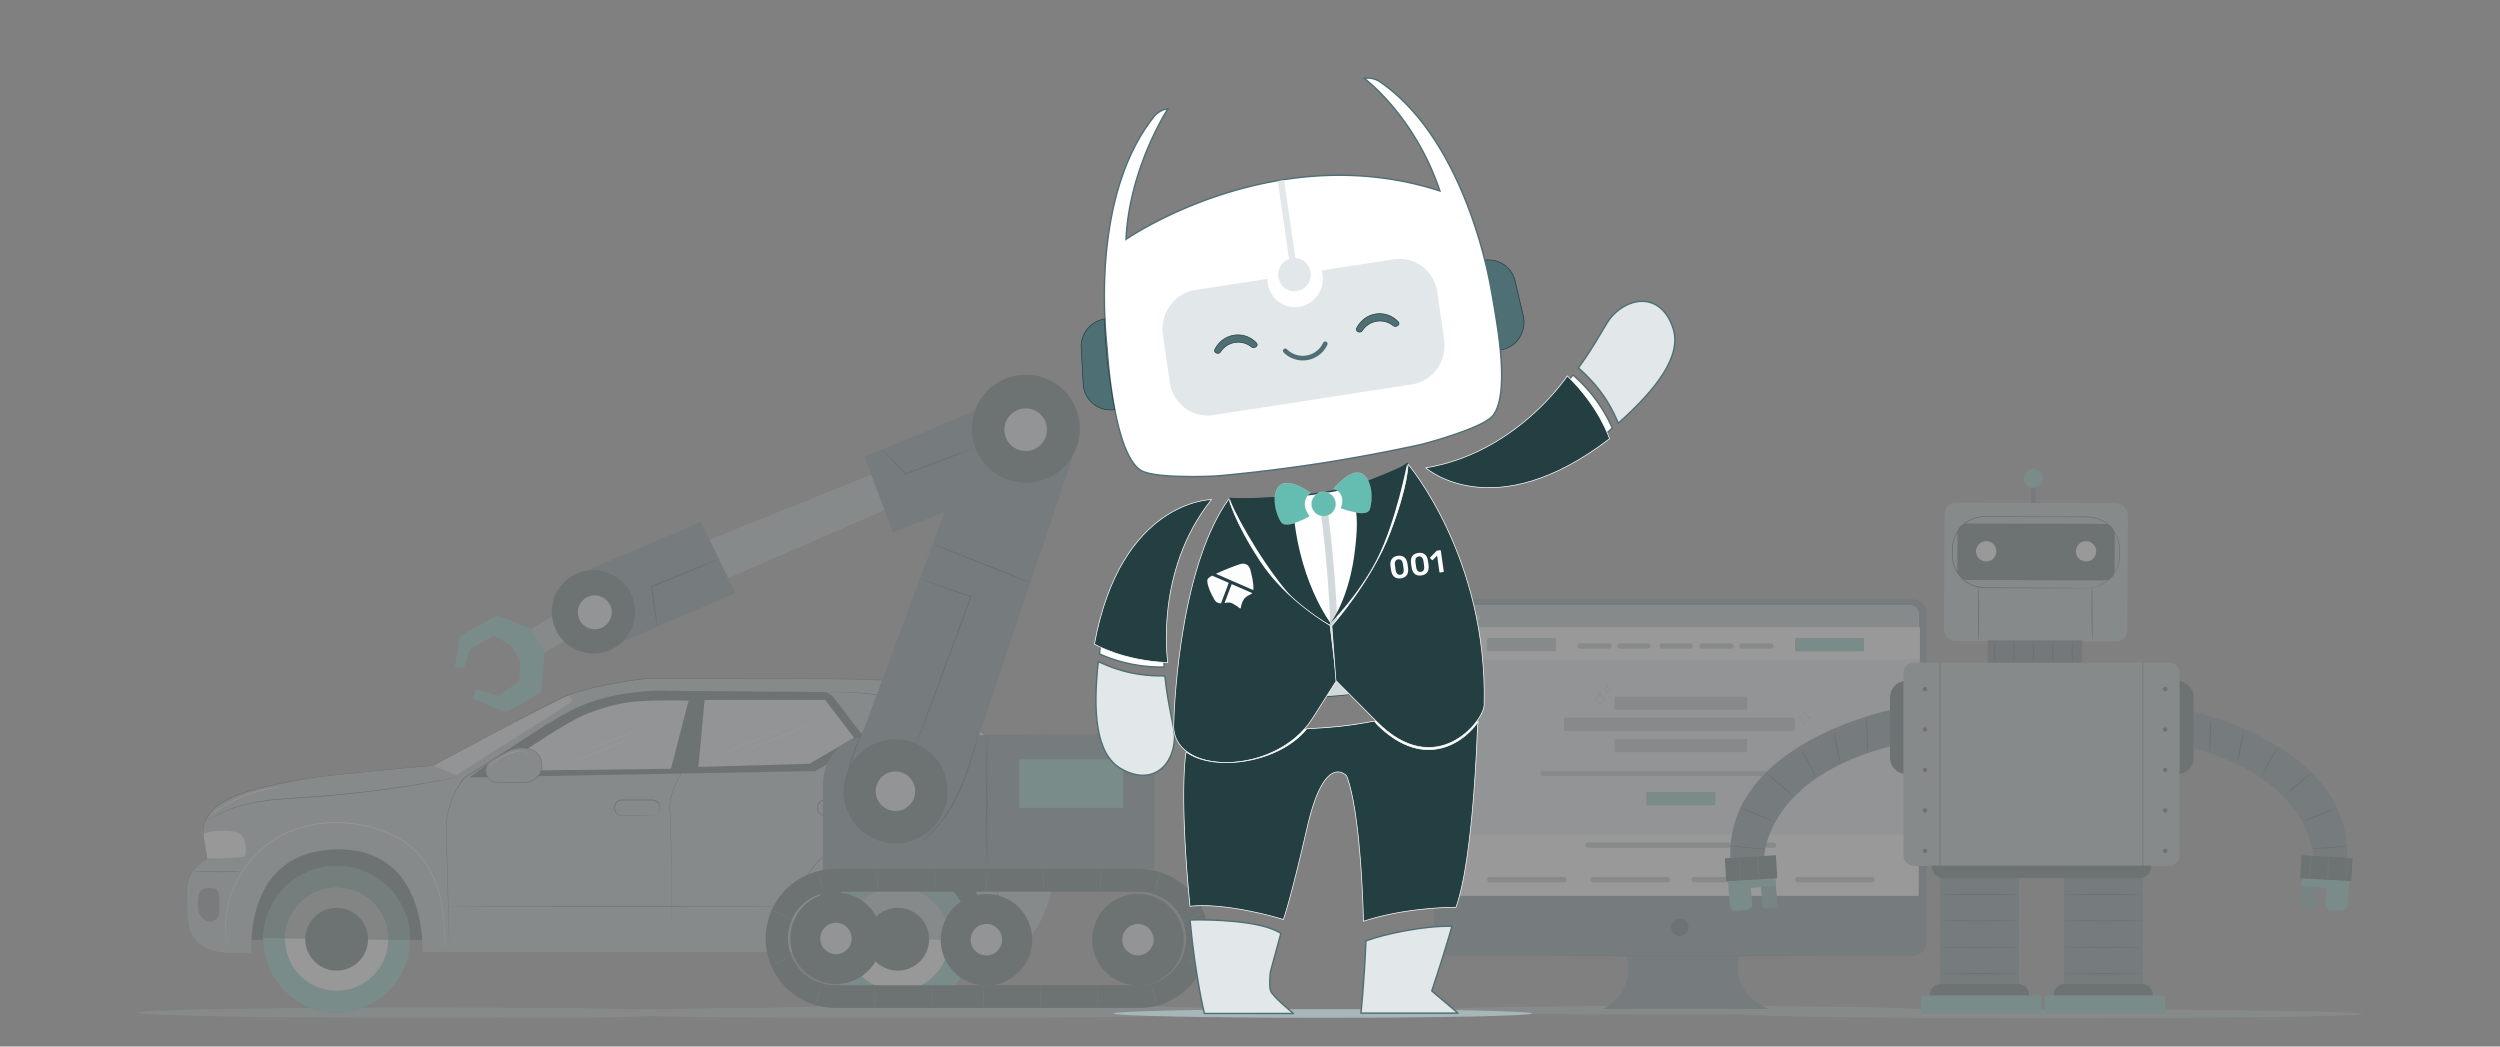 <svg xmlns="http://www.w3.org/2000/svg" xmlns:xlink="http://www.w3.org/1999/xlink" width="3514" height="1471" viewBox="0 0 3514 1471">
  <rect x="0" y="0" width="3514" height="1471" fill="#808080" stroke="none"/>
  <defs>
    <clipPath id="clip-path">
      <rect id="Rechteck_15971" data-name="Rechteck 15971" width="75.01" height="39.704" fill="none"/>
    </clipPath>
    <clipPath id="clip-Beitragsbild_AI_Agent">
      <rect width="3514" height="1471"/>
    </clipPath>
  </defs>
  <g id="Beitragsbild_AI_Agent" data-name="Beitragsbild_AI Agent" clip-path="url(#clip-Beitragsbild_AI_Agent)">
    <g id="Gruppe_16488" data-name="Gruppe 16488" transform="translate(159.926 -132.779)">
      <g id="Gruppe_16489" data-name="Gruppe 16489" transform="translate(33.467 659.449)" opacity="0.2">
        <g id="Gruppe_16475" data-name="Gruppe 16475" transform="translate(0 426.561)">
          <path id="Vereinigungsmenge_100" data-name="Vereinigungsmenge 100" d="M625.427,2.7C561.068,1.055,462.144,0,351.2,0,157.244,0,0,3.226,0,7.2s157.244,7.2,351.2,7.2c110.945,0,209.869-1.056,274.228-2.7C698.6,13.347,811.065,14.4,937.2,14.4c220.53,0,399.317-3.226,399.317-7.2S1157.733,0,937.2,0C811.065,0,698.6,1.055,625.427,2.7Z" transform="translate(1336.52 477.404) rotate(180)" fill="#a6b6b9"/>
          <g id="freepik--Car--inject-2" transform="translate(68.915 0)">
            <rect id="Rechteck_15857" data-name="Rechteck 15857" width="1069.62" height="156.949" transform="translate(85.642 210.999)" fill="#243f41"/>
            <path id="Pfad_78965" data-name="Pfad 78965" d="M543.429,481.53A103.147,103.147,0,1,0,648.035,380.006,103.147,103.147,0,0,0,543.429,481.53Z" transform="translate(-435.651 -116.205)" fill="#65bcb0"/>
            <path id="Pfad_78282" data-name="Pfad 78282" d="M159.509,481.53A103.147,103.147,0,1,0,264.094,380.005,103.147,103.147,0,0,0,159.509,481.53Z" transform="translate(736.963 -116.088)" fill="#65bcb0"/>
            <path id="Pfad_78964" data-name="Pfad 78964" d="M159.509,481.53A103.147,103.147,0,1,0,264.094,380.005,103.147,103.147,0,0,0,159.509,481.53Z" transform="translate(736.942 -116.088)" fill="#4e6f74" opacity="0.3"/>
            <path id="Pfad_78277" data-name="Pfad 78277" d="M543.429,481.53A103.147,103.147,0,1,0,648.035,380.006,103.147,103.147,0,0,0,543.429,481.53Z" transform="translate(-435.649 -116.204)" fill="#263238" opacity="0.5"/>
            <path id="Pfad_78278" data-name="Pfad 78278" d="M543.427,429.29v.267a103.142,103.142,0,1,0,206.263,2.979,1.591,1.591,0,0,1-.01-.267Z" transform="translate(-435.646 -64.116)" fill="#65bcb0"/>
            <path id="Pfad_78279" data-name="Pfad 78279" d="M558.391,466.271A72.415,72.415,0,1,0,631.854,394.9a72.415,72.415,0,0,0-73.463,71.367Z" transform="translate(-419.92 -100.377)" fill="#fafafa"/>
            <path id="Pfad_78280" data-name="Pfad 78280" d="M631.849,394.9a72.435,72.435,0,0,0-73.462,71.367l144.808,2.054A72.414,72.414,0,0,0,631.849,394.9Z" transform="translate(-419.914 -100.377)" fill="#243f41" opacity="0.5"/>
            <path id="Pfad_78281" data-name="Pfad 78281" d="M572.167,452.152a44.106,44.106,0,1,0,44.743-43.469A44.106,44.106,0,0,0,572.167,452.152Z" transform="translate(-405.387 -85.847)" fill="#243f41"/>
            <path id="Pfad_78283" data-name="Pfad 78283" d="M159.506,429.29v.267a103.142,103.142,0,1,0,206.263,2.979l-.01-.267Z" transform="translate(736.966 -64.116)" fill="#65bcb0"/>
            <path id="Pfad_78284" data-name="Pfad 78284" d="M174.511,466.271a72.414,72.414,0,1,0,21.977-50.93A72.414,72.414,0,0,0,174.511,466.271Z" transform="translate(752.571 -100.378)" fill="#fafafa"/>
            <path id="Pfad_78285" data-name="Pfad 78285" d="M248.051,394.9a72.394,72.394,0,0,0-73.545,71.367l144.809,2.054A72.435,72.435,0,0,0,248.051,394.9Z" transform="translate(752.575 -100.378)" fill="#4e6f74" opacity="0.5"/>
            <path id="Pfad_78286" data-name="Pfad 78286" d="M188.247,452.152a44.106,44.106,0,1,0,44.743-43.469A44.106,44.106,0,0,0,188.247,452.152Z" transform="translate(767.226 -85.847)" fill="#243f41"/>
            <path id="Pfad_78287" data-name="Pfad 78287" d="M450.012,374.075s-151.875,11.2-208.164,23.83c-39.689,8.9-116.192,24.241-115.268,72.374l6.163,34.512s-28.391,12.963-28.391,46.017S97.43,635.2,163.661,637.232c10.909.349,31.657,0,31.657,0S182.6,496.163,312.209,492.034c131.846-4.109,123.074,143.925,123.074,143.925H985.469s-22.6-144.3,119.356-144.5S1225.167,636.9,1225.167,636.9s52.2,4.519,76.5-39.381,17.954-75.106,17.954-75.106l-.8-27.733a17.934,17.934,0,0,0-17.256-17.42h0s9.491-69.847-5.053-81.926-94.334-85.007-94.334-85.007l3.8-2.383a8.957,8.957,0,0,0-1.849-16.044c-30.281-10.415-90.143-31.02-104.236-35.93a24.527,24.527,0,0,0-6.533-1.376c-8.4-.657-32.191-2.157-75.845-2.63-53.207-.555-264.39,0-264.39,0s-72.661,5.978-113.152,23.81C597.389,294.511,450.012,374.075,450.012,374.075Z" transform="translate(-103.931 -251.33)" fill="#a6b6b9"/>
            <g id="Gruppe_16383" data-name="Gruppe 16383" transform="translate(15.699 294.981)" opacity="0.4">
              <path id="Pfad_78288" data-name="Pfad 78288" d="M697,395.8c-5.506-1.109-13.949-1.212-18.139,2.506-3.123,2.773-3.945,7.272-4.417,11.4a48.829,48.829,0,0,0,.37,17.112,20.872,20.872,0,0,0,9.635,13.62,13.456,13.456,0,0,0,15.88-1.89c3.574-3.821,3.986-9.573,3.882-14.812-.123-7.437.473-13.743-.9-21.036a10.281,10.281,0,0,0-1.89-4.253A5.8,5.8,0,0,0,697,395.8" transform="translate(-673.857 -395.121)"/>
            </g>
            <path id="Pfad_78289" data-name="Pfad 78289" d="M661.853,394.941c16.126,0,31.76-.9,47.845-2.054a7.685,7.685,0,0,0,4.91-1.479,7.866,7.866,0,0,0,1.684-5.875c0-8.628-.37-18.489-6.923-24.1-4.109-3.431-9.491-4.5-14.75-4.992a95.523,95.523,0,0,0-38.847,3.9Z" transform="translate(-633.123 -141.48)" fill="#fafafa"/>
            <path id="Pfad_78290" data-name="Pfad 78290" d="M828.182,527.773a11.455,11.455,0,0,0-.123-1.376c-.123-.9-.164-2.3-.267-4.109-.206-3.595-.493-8.834-.863-15.571s-.822-15.017-1.787-24.652A194.175,194.175,0,0,0,819.451,450a145.58,145.58,0,0,0-15.531-36.156,113.225,113.225,0,0,0-29.993-33.465C747.9,361.888,712.77,351.411,676,350.959s-71.9,11.216-97.231,30.609a143.451,143.451,0,0,0-31.575,32.211A152.572,152.572,0,0,0,528.7,448.539a141.051,141.051,0,0,0-7.807,31.554,134.032,134.032,0,0,0-.945,24.652,127.8,127.8,0,0,0,1.89,15.428l.719,3.985c.164.9.226,1.356.226,1.356s-.123-.452-.328-1.335-.452-2.26-.822-3.965a120.143,120.143,0,0,1-2.054-15.448,131.483,131.483,0,0,1,.78-24.652,142.207,142.207,0,0,1,7.683-31.657,153.473,153.473,0,0,1,18.489-34.923,143.794,143.794,0,0,1,31.7-32.561c25.494-19.557,60.746-31.308,97.785-30.815s72.271,10.991,98.464,29.685a113.766,113.766,0,0,1,30.158,33.691,145.278,145.278,0,0,1,15.489,36.4,191.035,191.035,0,0,1,5.567,32.191c.925,9.573,1.315,17.852,1.623,24.652s.514,11.977.657,15.572c0,1.766.143,3.1.185,4.108S828.182,527.773,828.182,527.773Z" transform="translate(-464.66 -147.561)" fill="#fff"/>
            <path id="Pfad_78291" data-name="Pfad 78291" d="M350.2,624.376v-1.151l-.124-3.41c0-3.04-.226-7.519-.411-13.332-.329-11.689-.822-28.76-1.438-50.557s-1.315-48.194-2.054-78.475q-.308-11.34-.637-23.419a79.472,79.472,0,0,1,.534-12.326c.287-2.054.6-4.109.883-6.163s.842-4.108,1.273-6.163a129.566,129.566,0,0,1,22.6-48.153h0l95.423-60.15,25.74-16.208a201.689,201.689,0,0,1,27.24-15.2,273.9,273.9,0,0,1,29.582-11.813c5.053-1.767,10.272-3.225,15.428-4.786s10.477-2.794,15.818-3.883a362.215,362.215,0,0,1,61.424-7.744,578.725,578.725,0,0,1,59.452.205h.555l-.124.555c-9.121,40.8-17.708,79.276-25.6,114.548h0A124.17,124.17,0,0,0,664.284,401.4a66.884,66.884,0,0,0-3.883,25.453c.637,8.464.883,16.743,1.089,24.775s.308,15.839.473,23.419c.431,30.26.554,56.658.637,78.413s0,38.827,0,50.516v0c0-11.689-.164-28.76-.288-50.516s-.349-48.153-.842-78.413q-.246-11.34-.514-23.4c-.226-8.032-.472-16.291-1.13-24.652a67.914,67.914,0,0,1,3.883-25.782A125.456,125.456,0,0,1,675.254,376.4v.144c7.868-35.272,16.435-73.75,25.515-114.569l.452.6a576.842,576.842,0,0,0-59.349-.185,360.079,360.079,0,0,0-61.26,7.745c-5.321,1.068-10.539,2.568-15.757,3.883s-10.272,2.979-15.387,4.745a278.01,278.01,0,0,0-29.48,11.771,199.825,199.825,0,0,0-27.117,15.12l-25.74,16.188c-33.876,21.324-65.9,41.456-95.361,59.965h.1a122.227,122.227,0,0,0-14.5,23.234,124.41,124.41,0,0,0-8.566,24.528c-4.334,16.435-2.157,32.869-2.054,47.927.76,30.26,1.4,56.679,1.952,78.454s.9,38.867,1.192,50.557c.123,5.814.226,10.272.288,13.333v3.41C350.18,624.027,350.2,624.376,350.2,624.376Z" transform="translate(19.156 -241.781)" fill="#263238"/>
            <path id="Pfad_78292" data-name="Pfad 78292" d="M217.749,264.414H221.3l10.272-.246,37.964-.76,127.984-2.178h.246l.144.185,17.934,21.961,51.173,62.636c1.952,2.424,3.9,4.807,5.814,7.149a40.572,40.572,0,0,1,4.786,7.683,39.956,39.956,0,0,1,.74,32.54l-5.834,13.579c-7.457,17.277-13.5,31.246-17.708,40.942-2.054,4.807-3.718,8.546-4.848,11.114l-1.294,2.876a9.417,9.417,0,0,1-.473.965s.123-.349.39-1.007.678-1.664,1.192-2.917c1.089-2.589,2.65-6.348,4.684-11.175l17.4-41.087c3.328-8.71,9.162-17.893,8.751-29.068a39.712,39.712,0,0,0-3.78-16.435,40.524,40.524,0,0,0-4.7-7.5l-5.855-7.128-51.358-62.739-17.913-21.94.39.164L269.415,263.88l-37.964.452H218.529Z" transform="translate(501.601 -241.303)" fill="#263238"/>
            <path id="Pfad_78293" data-name="Pfad 78293" d="M426,357.238a7.7,7.7,0,0,0,1.541-.226,10.266,10.266,0,0,0,4.108-1.6,10.5,10.5,0,0,0,4.109-5.362,11.382,11.382,0,0,0,.514-4.252,10.272,10.272,0,0,0-10.066-9.984H383.413a10.128,10.128,0,0,0-10,8.957,11.239,11.239,0,0,0,1.233,6.8,10.271,10.271,0,0,0,4.93,4.4,15.711,15.711,0,0,0,6.41.781h17.585L420,356.91h4.478a13.065,13.065,0,0,1,1.541.1,6.97,6.97,0,0,1-1.541.1l-4.478.1-16.435.164H382.591a10.669,10.669,0,0,1-3.431-.781,10.972,10.972,0,0,1-5.4-4.766,12,12,0,0,1-1.376-7.375,11.073,11.073,0,0,1,10.97-9.86h42.812a10.949,10.949,0,0,1,9.491,5.916,11.233,11.233,0,0,1,1.212,4.91,11.935,11.935,0,0,1-.637,4.417,10.7,10.7,0,0,1-4.458,5.526,10.108,10.108,0,0,1-4.232,1.479A5.682,5.682,0,0,1,426,357.238Z" transform="translate(228.743 -163.948)" fill="#263238"/>
            <path id="Pfad_78294" data-name="Pfad 78294" d="M287.188,357.238a7.624,7.624,0,0,0,1.52-.226,10.434,10.434,0,0,0,4.109-1.6,10.6,10.6,0,0,0,4.108-5.362,11.806,11.806,0,0,0,.514-4.252,10.418,10.418,0,0,0-1.192-4.581,10.272,10.272,0,0,0-8.875-5.4H244.541a10.128,10.128,0,0,0-10,8.957,11.238,11.238,0,0,0,1.233,6.8,10.272,10.272,0,0,0,4.93,4.4,15.675,15.675,0,0,0,6.41.781h17.646l16.435.165h4.458a13.172,13.172,0,0,1,1.561.1,7.072,7.072,0,0,1-1.561.1l-4.458.1-16.435.164H243.78a10.415,10.415,0,0,1-3.431-.78,11.092,11.092,0,0,1-5.423-4.766,12.327,12.327,0,0,1-1.377-7.375,11.114,11.114,0,0,1,10.991-9.86h42.792a10.868,10.868,0,0,1,10.7,10.826,11.944,11.944,0,0,1-.637,4.417,10.662,10.662,0,0,1-4.437,5.526,10.272,10.272,0,0,1-4.232,1.479A5.633,5.633,0,0,1,287.188,357.238Z" transform="translate(652.754 -163.948)" fill="#263238"/>
            <path id="Pfad_78295" data-name="Pfad 78295" d="M191.349,323H134.28a21.054,21.054,0,0,0-18.63,11.253l0,0a21.076,21.076,0,0,0-.637,18.283l22.371,50.824,57.151-.555S206.674,338.325,191.349,323Z" transform="translate(998.686 -176.178)" fill="#f8f9f9"/>
            <path id="Pfad_78296" data-name="Pfad 78296" d="M233.044,382.116l294.445-5.423,191.626-3.513L782.306,336.7a9.82,9.82,0,0,0,2.917-14.38l-39.34-51.687A21.94,21.94,0,0,0,728.647,262L514.3,260.254s-80.714-4.683-144.3,30.918C303.075,328.581,233.044,382.116,233.044,382.116Z" transform="translate(164.456 -242.546)" fill="#243f41"/>
            <path id="Pfad_78297" data-name="Pfad 78297" d="M622.66,263.43s11.155,5.28,1.541,11.5S465.423,375.226,465.423,375.226l-32.725-13.5C493.444,327.874,556.84,294.45,622.66,263.43Z" transform="translate(-86.618 -238.984)" fill="#e2e7e9"/>
            <path id="Pfad_78298" data-name="Pfad 78298" d="M867.792,319l-.924.246-2.712.6L853.679,322c-9.1,1.808-22.269,4.355-38.642,7.17-32.684,5.629-78.064,12.182-128.559,16.537Q667.527,347.37,649.5,348.5c-12.018.739-23.4,1.5-34.307,2.506a295.517,295.517,0,0,0-57.274,9.8A162.545,162.545,0,0,0,521.8,375.863c-4.109,2.177-7.026,4.293-9.1,5.567l-2.341,1.5c-.534.328-.822.472-.822.472l.76-.575,2.3-1.561a104.222,104.222,0,0,1,9.018-5.732,157.8,157.8,0,0,1,36.095-15.407,292.827,292.827,0,0,1,57.4-10.046c10.929-1.027,22.413-1.767,34.328-2.568s24.241-1.705,36.834-2.794c50.434-4.376,95.834-10.806,128.559-16.25,16.435-2.732,29.561-5.156,38.683-6.861l10.5-2.054,2.732-.493Z" transform="translate(-484.159 -180.396)" fill="#263238"/>
            <path id="Pfad_78299" data-name="Pfad 78299" d="M193.558,383.444c0,.267-19.619.493-43.839.493s-43.819-.226-43.819-.493,19.619-.514,43.819-.514S193.558,383.074,193.558,383.444Z" transform="translate(1019.28 -112.993)" fill="#263238"/>
            <path id="Pfad_78300" data-name="Pfad 78300" d="M775.493,407.824c0,.267-110.769.493-247.4.493s-247.422-.226-247.422-.493,110.748-.514,247.422-.514S775.493,407.536,775.493,407.824Z" transform="translate(78.312 -87.289)" fill="#263238"/>
            <path id="Pfad_78301" data-name="Pfad 78301" d="M728.1,384.264c0,.267-15.654.493-34.924.493s-34.923-.226-34.923-.493,15.675-.514,34.923-.514S728.1,383.955,728.1,384.264Z" transform="translate(-649.96 -112.129)" fill="#263238"/>
            <path id="Pfad_78302" data-name="Pfad 78302" d="M128.118,279.27s-13.148,14.709-7.971,25.515,58.569,48.6,58.569,48.6l38.765,7.273Z" transform="translate(968.568 -222.283)" fill="#e2e7e9"/>
            <path id="Pfad_78303" data-name="Pfad 78303" d="M248.3,266.44l-8.731,94.149,156-4.437,62.883-36.546L417.741,266.44Z" transform="translate(479.78 -235.81)" fill="#e2e7e9"/>
            <path id="Pfad_78304" data-name="Pfad 78304" d="M352.79,365.9s94.108-68,131.25-81.515c35.827-13.045,54.522-16.311,88.171-17.256,32.191-.924,51.789,0,51.789,0l-24.878,95.731Z" transform="translate(81.647 -235.515)" fill="#e2e7e9"/>
            <path id="Pfad_78305" data-name="Pfad 78305" d="M436.566,524.514v-1.335c0-.884.164-2.219.267-3.9s.308-3.841.431-6.368.185-5.423.288-8.69,0-6.923,0-10.888a114.01,114.01,0,0,0-.822-12.942,167.593,167.593,0,0,0-5.588-31,137.651,137.651,0,0,0-6.163-17.277,113.589,113.589,0,0,0-9.306-17.5,119.38,119.38,0,0,0-30.137-31.472,142.055,142.055,0,0,0-43.141-21.3,180.39,180.39,0,0,0-51.358-6.841,168.617,168.617,0,0,0-51.358,7.457,143.914,143.914,0,0,0-22.823,9.429,129.44,129.44,0,0,0-19.8,12.942,165.349,165.349,0,0,0-30.548,31.369,123.731,123.731,0,0,0-10.148,17.051,168.247,168.247,0,0,0-7.005,16.927,201.625,201.625,0,0,0-11.134,54.11,128.4,128.4,0,0,0,0,15.058c0,1.685.164,3,.226,3.9a7.181,7.181,0,0,1,0,1.335,12.481,12.481,0,0,1-.144-1.315c0-.924-.185-2.219-.329-3.924a133.446,133.446,0,0,1,0-15.079,199.015,199.015,0,0,1,10.847-54.316,174.629,174.629,0,0,1,6.985-17.051A123.769,123.769,0,0,1,166.074,415.7a164.975,164.975,0,0,1,30.63-31.534,131.889,131.889,0,0,1,19.927-13.086,146.07,146.07,0,0,1,22.988-9.511,169.946,169.946,0,0,1,51.317-7.56,181.152,181.152,0,0,1,51.687,6.9,143.469,143.469,0,0,1,43.49,21.509,130.836,130.836,0,0,1,17.051,14.955,103.777,103.777,0,0,1,13.23,16.8,114.3,114.3,0,0,1,9.327,17.667,138.462,138.462,0,0,1,6.163,17.359,166.822,166.822,0,0,1,5.444,31.164c.514,4.643.514,8.978.74,12.963s0,7.642,0,10.908-.267,6.163-.39,8.71-.37,4.643-.514,6.368-.288,2.979-.37,3.9A5.337,5.337,0,0,1,436.566,524.514Z" transform="translate(709.219 -143.501)" fill="#263238"/>
            <path id="Pfad_78308" data-name="Pfad 78308" d="M359.918,281.593c.1.246-20.872,8.977-46.818,19.5s-47.106,18.818-47.25,18.489,20.851-8.977,46.818-19.5S359.815,281.326,359.918,281.593Z" transform="translate(524.332 -219.841)" fill="#fff"/>
            <path id="Pfad_78309" data-name="Pfad 78309" d="M376.1,284.793c0,.246-19.865,9.039-44.579,19.639s-44.887,18.982-44.989,18.715,19.845-9.039,44.579-19.639S376,284.546,376.1,284.793Z" transform="translate(465.668 -216.466)" fill="#fff"/>
            <path id="Pfad_78312" data-name="Pfad 78312" d="M733.887,325.874a6,6,0,0,1-1.13.206l-3.266.431c-1.418.164-3.164.39-5.156.719s-4.314.6-6.82,1.11c-5.033.863-10.97,2.2-17.5,3.924a203.164,203.164,0,0,0-40.819,16.024c-5.957,3.164-11.216,6.163-15.51,9.018-2.178,1.335-4.109,2.671-5.752,3.8s-3.1,2.054-4.252,3l-2.691,1.89a4.611,4.611,0,0,1-.987.616,4.887,4.887,0,0,1,.863-.76l2.568-2.054c1.13-.883,2.506-1.952,4.109-3.123s3.513-2.568,5.67-3.944c4.252-2.876,9.491-6.019,15.469-9.244A189.165,189.165,0,0,1,699.764,331.4c6.574-1.705,12.552-2.958,17.626-3.739,2.506-.472,4.828-.7,6.841-.965s3.759-.452,5.2-.555l3.287-.226A3.764,3.764,0,0,1,733.887,325.874Z" transform="translate(-597.716 -173.177)" fill="#fff"/>
            <path id="Pfad_78313" data-name="Pfad 78313" d="M364.92,297.96a31.052,31.052,0,0,1-8.217.843,49.58,49.58,0,0,1-9.614-1.192,87.712,87.712,0,0,1-12.326-3.78c-4.437-1.685-9.2-3.821-14.38-6l-8.012-3.225c-2.753-1.109-5.649-2.054-8.587-3.123a335.1,335.1,0,0,0-39.3-10.7,448.23,448.23,0,0,0-73.442-9.142c-4.725-.267-9.018-.267-12.778-.37h-9.655l-6.163.123h-1.582a1.875,1.875,0,0,1-.555,0h2.137l6.163-.329,9.676-.185c3.78,0,8.074,0,12.819.226a429.01,429.01,0,0,1,73.606,8.875,326.2,326.2,0,0,1,39.381,10.806c2.958,1.089,5.855,2.055,8.628,3.164l8.012,3.307c5.115,2.219,9.84,4.376,14.257,6.163a87.7,87.7,0,0,0,12.141,3.882,51.6,51.6,0,0,0,9.511,1.356,43.972,43.972,0,0,0,6.163-.226l1.582-.185A2.226,2.226,0,0,1,364.92,297.96Z" transform="translate(736.142 -241.672)" fill="#263238"/>
            <path id="Pfad_78315" data-name="Pfad 78315" d="M453.143,331.091h0a16.434,16.434,0,0,1,8.4-14.38l21.632-12.141a41.09,41.09,0,0,1,20.174-5.279h0a41.563,41.563,0,0,1,12.84,2.054,23.44,23.44,0,0,1,15.757,21.529h0a23.83,23.83,0,0,1-23.81,24.652H469.619a16.434,16.434,0,0,1-16.476-16.434Z" transform="translate(-32.47 -201.176)" fill="#a6b6b9"/>
            <path id="Pfad_78316" data-name="Pfad 78316" d="M453,331.314a12.667,12.667,0,0,0,.246,2.054,16.114,16.114,0,0,0,1.89,5.629,16.866,16.866,0,0,0,6.636,6.533,15.839,15.839,0,0,0,5.546,1.746,63.811,63.811,0,0,0,6.656.123l32.972-.1a24.839,24.839,0,0,0,9.183-1.5,23.522,23.522,0,0,0,8.217-5.177,23.091,23.091,0,0,0,5.506-8.361,23.75,23.75,0,0,0,1.438-10.272,23.438,23.438,0,0,0-9.717-17.277,25.145,25.145,0,0,0-8.936-3.759,42.061,42.061,0,0,0-9.347-1.109,41.088,41.088,0,0,0-16.928,3.636c-2.486,1.11-4.745,2.506-7.005,3.739l-6.45,3.574-11.073,6.163a16.437,16.437,0,0,0-6.636,6.533,16.825,16.825,0,0,0-1.911,5.629c-.205,1.356-.185,2.054-.226,2.054a10.386,10.386,0,0,1,0-2.054,16.089,16.089,0,0,1,1.787-5.793,16.743,16.743,0,0,1,6.676-6.841l11.011-6.163,6.41-3.636c2.239-1.233,4.5-2.671,7.066-3.821a41.292,41.292,0,0,1,26.706-2.691A25.511,25.511,0,0,1,522,304.054a24.344,24.344,0,0,1,10.169,18,25.061,25.061,0,0,1-1.5,10.621,24.425,24.425,0,0,1-14.257,14.093,26.1,26.1,0,0,1-9.532,1.52H473.912a60.131,60.131,0,0,1-6.738-.205,16.683,16.683,0,0,1-5.732-1.89,17.217,17.217,0,0,1-6.718-6.821,16.441,16.441,0,0,1-1.746-5.814A11.75,11.75,0,0,1,453,331.314Z" transform="translate(-32.327 -201.4)" fill="#263238"/>
            <path id="Pfad_78317" data-name="Pfad 78317" d="M519.991,306.4a11.894,11.894,0,0,0-1.869-1.808,12.819,12.819,0,0,0-6.368-2.568,27.631,27.631,0,0,0-10.272,1.109A79.053,79.053,0,0,0,469.6,319.564c-4.581,3.842-7.005,6.676-7.149,6.553a12.667,12.667,0,0,1,1.623-2.054,64.237,64.237,0,0,1,5.054-5.033,73.268,73.268,0,0,1,19.824-12.675,75.186,75.186,0,0,1,12.326-4.109,27.822,27.822,0,0,1,10.6-.9,12.326,12.326,0,0,1,6.533,2.979,8.549,8.549,0,0,1,1.274,1.479A1.81,1.81,0,0,1,519.991,306.4Z" transform="translate(-39.62 -199.181)" fill="#fff"/>
            <path id="Pfad_78318" data-name="Pfad 78318" d="M390.12,328.945a3.473,3.473,0,0,0,.965-.267l2.732-1.007,9.922-3.883,32.663-13,32.7-12.942,9.943-3.862,2.691-1.089c.616-.247.924-.39.9-.431a3.09,3.09,0,0,0-.986.246l-2.753.884c-2.4.781-5.834,2.054-10.066,3.554-8.443,3.081-20.071,7.56-32.869,12.634s-24.262,9.82-32.561,13.312l-9.8,4.109-2.65,1.192A4.556,4.556,0,0,0,390.12,328.945Z" transform="translate(146.314 -208.377)" fill="#fff"/>
            <path id="Pfad_78319" data-name="Pfad 78319" d="M379.41,320.6a3.232,3.232,0,0,0,.986-.288l2.712-1.007,9.943-3.883,32.582-13.024L458.5,289.472l9.922-3.862,2.691-1.068a4.111,4.111,0,0,0,.925-.452,5.316,5.316,0,0,0-.986.247l-2.774.883c-2.383.781-5.814,2.054-10.046,3.554-8.464,3.1-20.071,7.56-32.869,12.654s-24.385,9.8-32.6,13.292l-9.82,4.109-2.63,1.191A4.092,4.092,0,0,0,379.41,320.6Z" transform="translate(178.922 -217.202)" fill="#fff"/>
            <path id="Pfad_78320" data-name="Pfad 78320" d="M114.8,599.674a14.308,14.308,0,0,0-.164-1.766c-.164-1.171-.247-2.938-.452-5.239-.39-4.6-.965-11.463-1.479-20.543-.246-4.5-.472-9.511-.616-15.058,0-2.773-.144-5.67-.144-8.69a35.014,35.014,0,0,1,.185-4.622,23.01,23.01,0,0,1,.205-2.342c.165-.8.308-1.582.473-2.383a43.328,43.328,0,0,1,9.491-18.489,62.986,62.986,0,0,1,8.217-8.217,70.473,70.473,0,0,1,9.984-7.149h.164v-.185c-1.438-8.217-2.958-17.03-4.561-26.357a63.463,63.463,0,0,1-.7-14.38,29.275,29.275,0,0,1,4.314-14.278h0c4.376-9.676,12.839-17.482,22.6-23.481a150.815,150.815,0,0,1,32.869-14.38c11.854-3.821,24.385-6.882,37.389-9.7l19.845-4.109,10.128-2.054c3.431-.6,6.82-1.356,10.272-1.849,13.99-2.506,28.37-4.273,43.038-5.9s29.87-3.246,45.318-4.786c30.815-3.081,63.17-6.163,96.553-8.957h0c35.7-19.208,73.175-39.258,112.1-59.575,19.5-10.169,39.3-20.543,59.575-30.507a197.2,197.2,0,0,1,31.41-13.189c10.929-3.389,22.146-6.163,33.486-8.484,18.366-3.862,36.752-6.985,55.015-9.429a113.129,113.129,0,0,1,13.682-.965h40.963l105.592.164c68.45.349,132.791-.842,191.236,2.547h-.123l70.771,23.727,16.558,5.547,8.217,2.712c2.671.924,5.382,1.808,8.073,2.527a41.678,41.678,0,0,1,7.786,2.568,9.759,9.759,0,0,1,4.848,5.958,8.388,8.388,0,0,1,.575,3.78,6.432,6.432,0,0,1-1.561,3.41,14.381,14.381,0,0,1-6.533,3.9l-.616.205.472.431,65.677,59.37,26.706,24.3a28.772,28.772,0,0,1,5.362,6,22.6,22.6,0,0,1,2.342,7.293c.863,4.972,2.28,9.614,2.609,14.134a187.511,187.511,0,0,1,0,24.138c-.39,6.984-.863,12.88-1.274,17.647-.883,9.347-1.315,13.784-1.376,14.483,0,0,.185-1.233.472-3.677s.678-6.04,1.109-10.785.966-10.662,1.376-17.647a190.3,190.3,0,0,0,.164-24.179c-.329-4.6-1.726-9.224-2.568-14.216a23.3,23.3,0,0,0-2.383-7.437,30.075,30.075,0,0,0-5.444-6.163L1275.319,369l-65.389-59.575-.164.637a14.892,14.892,0,0,0,6.9-4.109,6.924,6.924,0,0,0,1.746-3.78,9.326,9.326,0,0,0-.6-4.108,10.579,10.579,0,0,0-5.2-6.389,44.6,44.6,0,0,0-7.95-2.65c-2.691-.719-5.341-1.582-8.012-2.506l-8.217-2.732-16.558-5.567-70.751-23.809h-.123c-58.486-3.431-122.807-2.28-191.257-2.671l-105.613-.205H763.179a111.411,111.411,0,0,0-13.826.986c-18.3,2.445-36.69,5.547-55.1,9.429-11.36,2.4-22.6,5.115-33.568,8.5a199.786,199.786,0,0,0-31.575,13.25c-20.3,10.046-40.121,20.358-59.575,30.548-39.032,20.42-76.421,40.449-112.1,59.7h.185c-33.383,2.9-65.738,5.916-96.553,9.018q-23.193,2.342-45.339,4.828c-14.75,1.7-29.13,3.41-43.141,5.629-3.492.473-6.923,1.253-10.272,1.869l-10.148,2.054-19.845,4.109c-13,2.814-25.556,5.9-37.43,9.737A153.32,153.32,0,0,0,161.9,425.756c-9.8,6.06-18.366,13.99-22.8,23.83h0a30.143,30.143,0,0,0-4.314,14.5,64.778,64.778,0,0,0,.74,14.606c1.623,9.327,3.184,18.139,4.622,26.357l.123-.288A73.482,73.482,0,0,0,130.2,512a65.181,65.181,0,0,0-8.217,8.32,43.329,43.329,0,0,0-9.532,18.736c-.144.8-.308,1.6-.472,2.4a23.783,23.783,0,0,0-.205,2.383,39.435,39.435,0,0,0-.164,4.643c0,3.02,0,5.937.185,8.711.144,5.526.411,10.559.7,15.058.534,8.977,1.15,15.839,1.582,20.543S114.8,599.674,114.8,599.674Z" transform="translate(-111.601 -251.53)" fill="#263238"/>
          </g>
        </g>
        <g id="Gruppe_16473" data-name="Gruppe 16473" transform="translate(1822.035 315.533)">
          <ellipse id="Ellipse_26103" data-name="Ellipse 26103" cx="346.412" cy="6.156" rx="346.412" ry="6.156" transform="translate(0 571.598)" fill="#a6b6b9"/>
          <g id="Gruppe_16472" data-name="Gruppe 16472" transform="translate(0.001 0)">
            <g id="Gruppe_16471" data-name="Gruppe 16471">
              <g id="freepik--Device--inject-2">
                <path id="Pfad_79062" data-name="Pfad 79062" d="M817.565,58.75H165.46A20.346,20.346,0,0,0,145.1,79.1V539.71a20.346,20.346,0,0,0,20.36,20.346H415.732s15.924,49.3-33.431,74.69H616.335s-55.734-19.091-41.408-74.69H817.565a20.346,20.346,0,0,0,20.361-20.346V79.111A20.361,20.361,0,0,0,817.565,58.75Z" transform="translate(-145.1 -58.75)" fill="#4e6f74"/>
                <path id="Pfad_79063" data-name="Pfad 79063" d="M389.966,363.207c8.873,12.667-5.019,26.56-17.7,17.687a4.717,4.717,0,0,1-1.091-1.09c-8.843-12.682,5.019-26.545,17.7-17.687A4.488,4.488,0,0,1,389.966,363.207Z" transform="translate(-34.844 89.67)" fill="#243f41"/>
                <path id="Pfad_79064" data-name="Pfad 79064" d="M167.095,64.4H808.5a14.49,14.49,0,0,1,14.49,14.49V473.015H152.62V78.875A14.49,14.49,0,0,1,167.095,64.4Z" transform="translate(-141.387 -55.96)" fill="#fff"/>
                <path id="Pfad_79065" data-name="Pfad 79065" d="M166.288,64.4H811.761a11.233,11.233,0,0,1,11.233,11.233V98.354H152.62V78.068A13.668,13.668,0,0,1,166.288,64.4Z" transform="translate(-141.387 -55.96)" fill="#a6b6b9"/>
                <circle id="Ellipse_26090" data-name="Ellipse 26090" cx="4.705" cy="4.705" r="4.705" transform="translate(27.874 21.421)" fill="#e0e0e0"/>
                <circle id="Ellipse_26091" data-name="Ellipse 26091" cx="4.705" cy="4.705" r="4.705" transform="translate(41.916 21.421)" fill="#e0e0e0"/>
                <circle id="Ellipse_26092" data-name="Ellipse 26092" cx="4.705" cy="4.705" r="4.705" transform="translate(55.256 21.421)" fill="#e0e0e0"/>
                <path id="Pfad_79066" data-name="Pfad 79066" d="M654.25,394.518c0,.209-92.81.388-207.25.388s-207.25-.179-207.25-.388,92.765-.388,207.25-.388S654.25,394.294,654.25,394.518Z" transform="translate(-98.362 106.862)" fill="#263238"/>
              </g>
              <rect id="Rechteck_16018" data-name="Rechteck 16018" width="671.758" height="291.095" transform="translate(11.275 39.694)" fill="#e2e7e9"/>
              <g id="Gruppe_16469" data-name="Gruppe 16469" transform="translate(74.719 390.501)">
                <rect id="Rechteck_16019" data-name="Rechteck 16019" width="111.96" height="7.464" rx="3.732" fill="#a6b6b9"/>
                <rect id="Rechteck_16020" data-name="Rechteck 16020" width="111.96" height="7.464" rx="3.732" transform="translate(145.548)" fill="#a6b6b9"/>
                <rect id="Rechteck_16021" data-name="Rechteck 16021" width="111.96" height="7.464" rx="3.732" transform="translate(287.363)" fill="#a6b6b9"/>
                <rect id="Rechteck_16022" data-name="Rechteck 16022" width="111.96" height="7.464" rx="3.732" transform="translate(432.911)" fill="#a6b6b9"/>
              </g>
              <rect id="Rechteck_16023" data-name="Rechteck 16023" width="671.758" height="44.784" transform="translate(11.275 39.694)" fill="#fff"/>
              <g id="Gruppe_16470" data-name="Gruppe 16470" transform="translate(201.606 62.086)">
                <rect id="Rechteck_16019-2" data-name="Rechteck 16019" width="48.516" height="7.464" rx="3.732" transform="translate(0 0)" fill="#a6b6b9"/>
                <rect id="Rechteck_16020-2" data-name="Rechteck 16020" width="46.866" height="7.464" rx="3.732" transform="translate(55.982 0)" fill="#a6b6b9"/>
                <rect id="Rechteck_16021-2" data-name="Rechteck 16021" width="46.866" height="7.464" rx="3.732" transform="translate(115.694 0)" fill="#a6b6b9"/>
                <rect id="Rechteck_16022-2" data-name="Rechteck 16022" width="48.516" height="7.464" rx="3.732" transform="translate(171.672 0)" fill="#a6b6b9"/>
                <rect id="Rechteck_16024" data-name="Rechteck 16024" width="48.516" height="7.464" rx="3.732" transform="translate(227.651 0)" fill="#a6b6b9"/>
              </g>
              <rect id="Rechteck_16025" data-name="Rechteck 16025" width="97.032" height="18.66" rx="2" transform="translate(507.629 54.622)" fill="#65bcb0"/>
              <rect id="Rechteck_16028" data-name="Rechteck 16028" width="97.032" height="18.66" rx="2" transform="translate(298.638 271.078)" fill="#65bcb0"/>
              <rect id="Rechteck_16026" data-name="Rechteck 16026" width="97.032" height="18.66" rx="2" transform="translate(74.719 54.622)" fill="#a6b6b9"/>
              <rect id="Rechteck_16027" data-name="Rechteck 16027" width="186.6" height="18.66" rx="2" transform="translate(253.854 136.726)" fill="#a6b6b9"/>
              <rect id="Rechteck_16029" data-name="Rechteck 16029" width="324.683" height="18.66" rx="2" transform="translate(182.946 166.582)" fill="#a6b6b9"/>
              <rect id="Rechteck_16030" data-name="Rechteck 16030" width="186.6" height="18.66" rx="2" transform="translate(253.854 196.438)" fill="#a6b6b9"/>
              <rect id="Rechteck_16031" data-name="Rechteck 16031" width="384.395" height="7.464" rx="3.732" transform="translate(149.358 241.222)" fill="#a6b6b9"/>
              <rect id="Rechteck_16032" data-name="Rechteck 16032" width="268.703" height="7.464" rx="3.732" transform="translate(212.802 341.986)" fill="#a6b6b9"/>
            </g>
            <g id="Gruppe_98" data-name="Gruppe 98" transform="translate(225.602 121.136)">
              <g id="c" transform="translate(0 10.068)">
                <g id="d">
                  <path id="e" d="M10.068,20.825a13.887,13.887,0,0,1,8.068-9.413A13.876,13.876,0,0,1,10.068,2,13.887,13.887,0,0,1,2,11.412a13.887,13.887,0,0,1,8.068,9.413" transform="translate(-2 -2)" fill="none" stroke="#65bcb0" stroke-linecap="round" stroke-linejoin="round" stroke-width="0.5"/>
                </g>
              </g>
              <g id="c-2" data-name="c" transform="translate(13.751 0)">
                <g id="d-2" data-name="d" transform="translate(0)">
                  <path id="e-2" data-name="e" d="M6.914,13.468a8.458,8.458,0,0,1,4.914-5.734A8.452,8.452,0,0,1,6.914,2,8.458,8.458,0,0,1,2,7.734a8.458,8.458,0,0,1,4.914,5.734" transform="translate(-2 -2)" fill="none" stroke="#65bcb0" stroke-linecap="round" stroke-linejoin="round" stroke-width="0.5"/>
                </g>
              </g>
              <g id="c-3" data-name="c" transform="translate(287.363 36.192)">
                <g id="d-3" data-name="d" transform="translate(0)">
                  <path id="e-3" data-name="e" d="M10.068,20.825a13.887,13.887,0,0,1,8.068-9.413A13.876,13.876,0,0,1,10.068,2,13.887,13.887,0,0,1,2,11.412a13.887,13.887,0,0,1,8.068,9.413" transform="translate(-2 -2)" fill="none" stroke="#65bcb0" stroke-linecap="round" stroke-linejoin="round" stroke-width="0.5"/>
                </g>
              </g>
            </g>
          </g>
        </g>
        <g id="Gruppe_16436" data-name="Gruppe 16436" transform="translate(446.107 0)">
          <ellipse id="Ellipse_26034" data-name="Ellipse 26034" cx="351.611" cy="9.162" rx="351.611" ry="9.162" transform="translate(399.031 885.64)" fill="#a6b6b9"/>
          <ellipse id="Ellipse_26070" data-name="Ellipse 26070" cx="152.305" cy="6.575" rx="152.305" ry="6.575" transform="translate(0 890.814)" fill="#a6b6b9"/>
          <g id="freepik--Robot_arm_2--inject-2" transform="translate(0.001 0)">
            <g id="freepik--freepik--robot-3--inject-45--inject-2">
              <rect id="Rechteck_15963" data-name="Rechteck 15963" width="45.362" height="38.067" transform="translate(102.823 359.443) rotate(-29.73)" fill="#a6b6b9"/>
              <path id="Pfad_78517" data-name="Pfad 78517" d="M584.88,386.029l-5.142,56.563-48.79,27.863-47.036-19.014,4.424-13.353,31.371,9.487,29.776-21.126.638-28.779L538.043,377.06,513.29,362.75l-34.32,19.572-7.614,25.989-12.676-1.275,7.135-43.21,51.979-29.7,48.192,18.854" transform="translate(-458.68 4.052)" fill="#65bcb0"/>
              <path id="Pfad_78519" data-name="Pfad 78519" d="M588.37,568.57V450.741c0-41.774,27.943-70.076,62.941-70.514l359.388-4.464a43.264,43.264,0,0,1,43.767,42.731V566.458l-466.1,2.152Z" transform="translate(-71.411 128.361)" fill="#4e6f74"/>
              <rect id="Rechteck_15964" data-name="Rechteck 15964" width="145.613" height="68.043" transform="translate(793.196 540.716)" fill="#65bcb0"/>
              <path id="Pfad_78520" data-name="Pfad 78520" d="M646.936,562.921c-.518,0-.957-41.695-.957-93.116s.438-93.115.957-93.115.957,41.695.957,93.115-.439,93.116-.957,93.116Z" transform="translate(100.619 131.141)" fill="#263238"/>
              <path id="Pfad_78522" data-name="Pfad 78522" d="M601.84,733.691l176.9-476.021,127.875,60.708L756.58,764.982Z" transform="translate(-31.188 -224.266)" fill="#4e6f74"/>
              <path id="Pfad_78523" data-name="Pfad 78523" d="M602.381,420.566a73.052,73.052,0,1,1,36.035,96.823A73.072,73.072,0,0,1,602.381,420.566Z" transform="translate(-49.388 134.739)" fill="#243f41"/>
              <ellipse id="Ellipse_26044" data-name="Ellipse 26044" cx="27.783" cy="27.783" rx="27.783" ry="27.783" transform="matrix(0.254, -0.967, 0.967, 0.254, 585.25, 605.271)" fill="#e2e7e9"/>
              <path id="Pfad_78524" data-name="Pfad 78524" d="M620.92,559.012a24.556,24.556,0,0,1,.877-2.91c.757-2.073,1.714-4.9,2.91-8.371,2.671-7.414,6.418-17.778,11.121-30.533,9.567-25.91,22.6-61.386,37.031-100.57l26.348-70.554.518,1.116-52.178-18.5-14.589-5.381-3.707-1.435a4.137,4.137,0,0,1-1.276-.6,7.488,7.488,0,0,1,1.356.319l3.707,1.236,14.789,4.863L700.2,345.475l.757.279-.279.8c-7.414,20.568-16.543,44.844-25.91,70.634L637.1,517.6,625.5,547.93l-3.268,8.211a13.466,13.466,0,0,1-1.435,2.95Z" transform="translate(25.429 -34.32)" fill="#263238"/>
              <path id="Pfad_78525" data-name="Pfad 78525" d="M766.226,364.11c0,.518-31.451-11.44-69.877-26.667s-69.359-27.943-69.2-28.461c.2-.518,31.49,11.44,69.916,26.707,38.386,15.267,69.4,28.062,69.2,28.421Z" transform="translate(44.39 -71.091)" fill="#263238"/>
              <path id="Pfad_78526" data-name="Pfad 78526" d="M623.22,526.976s1.794-1.674,5.063-4.584a170.522,170.522,0,0,0,13.154-13.154A208.045,208.045,0,0,0,674.362,457.9a454.809,454.809,0,0,0,21.127-57.6l5.461-17.818c.638-1.913,1.116-3.508,1.555-4.863.438-1.315.6-1.674.677-1.634a6.447,6.447,0,0,1-.279,1.754c-.319,1.315-.757,2.95-1.2,4.943-1.117,4.265-2.751,10.444-4.9,18.017a396.272,396.272,0,0,1-20.688,57.958,194.279,194.279,0,0,1-33.643,51.5A125.46,125.46,0,0,1,628.8,522.91c-1.276,1.076-2.631,2.113-4.026,3.069-.957.717-1.475,1.036-1.514.957Z" transform="translate(32.655 129.018)" fill="#263238"/>
              <path id="Pfad_78527" data-name="Pfad 78527" d="M611.532,490.766a4.56,4.56,0,0,1-1.275-.279,13.832,13.832,0,0,1-3.388-1.595,22.532,22.532,0,0,1-8.49-10.643A40.816,40.816,0,0,1,596.5,458.2,235.931,235.931,0,0,1,600.65,434a255.309,255.309,0,0,1,13.274-42.532c2.153-5.3,4.106-9.487,5.461-12.317a25.551,25.551,0,0,1,2.391-4.345,23.878,23.878,0,0,1-1.714,4.624c-1.2,2.95-2.95,7.175-4.943,12.517A314.7,314.7,0,0,0,602.484,434.4c-3.388,16.821-7.056,32.766-2.87,43.369a23.243,23.243,0,0,0,7.613,10.484,39.843,39.843,0,0,0,4.225,2.471Z" transform="translate(-48.614 125.527)" fill="#263238"/>
              <ellipse id="Ellipse_26045" data-name="Ellipse 26045" cx="64.336" cy="64.336" rx="64.336" ry="64.336" transform="translate(451.382 757.751) rotate(-22.74)" fill="#243f41"/>
              <ellipse id="Ellipse_26046" data-name="Ellipse 26046" cx="22.083" cy="22.083" rx="22.083" ry="22.083" transform="translate(513.451 770.356)" fill="#e2e7e9"/>
              <ellipse id="Ellipse_26047" data-name="Ellipse 26047" cx="64.336" cy="64.336" rx="64.336" ry="64.336" transform="translate(671.714 845.208) rotate(-79.08)" fill="#243f41"/>
              <path id="Pfad_78528" data-name="Pfad 78528" d="M662.613,442.98a22.083,22.083,0,1,1-22.083,22.083A22.081,22.081,0,0,1,662.613,442.98Z" transform="translate(84.345 329.09)" fill="#e2e7e9"/>
              <ellipse id="Ellipse_26048" data-name="Ellipse 26048" cx="64.336" cy="64.336" rx="64.336" ry="64.336" transform="translate(895.679 729.817)" fill="#243f41"/>
              <ellipse id="Ellipse_26049" data-name="Ellipse 26049" cx="22.083" cy="22.083" rx="22.083" ry="22.083" transform="translate(937.932 772.07)" fill="#e2e7e9"/>
              <path id="Pfad_78529" data-name="Pfad 78529" d="M1094.057,618.909H665.83a97.66,97.66,0,0,1,0-195.319h428.228a97.66,97.66,0,0,1,0,195.319ZM665.83,455.6a65.651,65.651,0,1,0-.08,131.3h428.308a65.651,65.651,0,0,0,.079-131.3Z" transform="translate(-131.731 271.189)" fill="#243f41"/>
              <path id="Pfad_78530" data-name="Pfad 78530" d="M646.518,455.071a205.558,205.558,0,0,1,0-31.331A216.243,216.243,0,0,1,646.518,455.071Z" transform="translate(100.44 271.637)" fill="#455a64"/>
              <path id="Pfad_78531" data-name="Pfad 78531" d="M666.658,455.071a205.5,205.5,0,0,1,0-31.331A205.511,205.511,0,0,1,666.658,455.071Z" transform="translate(160.58 271.637)" fill="#455a64"/>
              <path id="Pfad_78532" data-name="Pfad 78532" d="M686.788,455.071a205.526,205.526,0,0,1,0-31.331A205.479,205.479,0,0,1,686.788,455.071Z" transform="translate(220.69 271.637)" fill="#455a64"/>
              <path id="Pfad_78533" data-name="Pfad 78533" d="M705.06,454.855a104.909,104.909,0,0,1,3.946-15.187,103.37,103.37,0,0,1,5.1-14.828,110.033,110.033,0,0,1-3.986,15.147,114.066,114.066,0,0,1-5.063,14.828Z" transform="translate(277.038 274.922)" fill="#455a64"/>
              <path id="Pfad_78534" data-name="Pfad 78534" d="M715.69,453.15a210.918,210.918,0,0,1,27.863-14.27,104.066,104.066,0,0,1-13.673,7.614,102.48,102.48,0,0,1-14.23,6.617Z" transform="translate(308.661 316.847)" fill="#455a64"/>
              <path id="Pfad_78535" data-name="Pfad 78535" d="M645.527,464.91a205.4,205.4,0,0,1,0,31.33A205.538,205.538,0,0,1,645.527,464.91Z" transform="translate(97.483 394.576)" fill="#455a64"/>
              <path id="Pfad_78536" data-name="Pfad 78536" d="M665.635,464.66a205.369,205.369,0,0,1,0,31.331A216.4,216.4,0,0,1,665.635,464.66Z" transform="translate(157.617 393.829)" fill="#455a64"/>
              <path id="Pfad_78537" data-name="Pfad 78537" d="M685.775,464.66a205.479,205.479,0,0,1,0,31.331A216.329,216.329,0,0,1,685.775,464.66Z" transform="translate(217.756 393.829)" fill="#455a64"/>
              <path id="Pfad_78538" data-name="Pfad 78538" d="M704.06,464.14a108.581,108.581,0,0,1,5.1,14.828,110.538,110.538,0,0,1,3.986,15.187,101.778,101.778,0,0,1-5.1-14.828A105.086,105.086,0,0,1,704.06,464.14Z" transform="translate(274.052 392.276)" fill="#455a64"/>
              <path id="Pfad_78539" data-name="Pfad 78539" d="M715.23,454.9a115.39,115.39,0,0,1,14.23,6.617,106.624,106.624,0,0,1,13.672,7.613,201.65,201.65,0,0,1-27.863-14.27Z" transform="translate(307.407 364.565)" fill="#455a64"/>
              <path id="Pfad_78540" data-name="Pfad 78540" d="M627.266,464.91a205.491,205.491,0,0,1,0,31.33A216.325,216.325,0,0,1,627.266,464.91Z" transform="translate(43.039 394.576)" fill="#455a64"/>
              <path id="Pfad_78541" data-name="Pfad 78541" d="M607.126,464.91a205.491,205.491,0,0,1,0,31.33A216.238,216.238,0,0,1,607.126,464.91Z" transform="translate(-17.101 394.576)" fill="#455a64"/>
              <path id="Pfad_78542" data-name="Pfad 78542" d="M594.8,464.14a109.936,109.936,0,0,1-3.986,15.147,114.225,114.225,0,0,1-5.1,14.829A211.186,211.186,0,0,1,594.8,464.14Z" transform="translate(-79.355 392.276)" fill="#455a64"/>
              <path id="Pfad_78543" data-name="Pfad 78543" d="M598.283,454.05a104.057,104.057,0,0,1-13.672,7.614,109.78,109.78,0,0,1-14.231,6.617,100.3,100.3,0,0,1,13.712-7.653A101.88,101.88,0,0,1,598.283,454.05Z" transform="translate(-125.131 362.146)" fill="#455a64"/>
              <path id="Pfad_78544" data-name="Pfad 78544" d="M628.255,455.321a216.294,216.294,0,0,1,0-31.331A205.416,205.416,0,0,1,628.255,455.321Z" transform="translate(45.996 272.384)" fill="#455a64"/>
              <path id="Pfad_78545" data-name="Pfad 78545" d="M608.138,455.321a205.5,205.5,0,0,1,0-31.331A205.526,205.526,0,0,1,608.138,455.321Z" transform="translate(-14.167 272.384)" fill="#455a64"/>
              <path id="Pfad_78546" data-name="Pfad 78546" d="M595.8,454.825A101.731,101.731,0,0,1,590.7,440a104.612,104.612,0,0,1-3.987-15.147,101.672,101.672,0,0,1,5.1,14.828A104.561,104.561,0,0,1,595.8,454.825Z" transform="translate(-76.368 274.952)" fill="#455a64"/>
              <path id="Pfad_78547" data-name="Pfad 78547" d="M598.752,452.29a104.533,104.533,0,0,1-14.23-6.577,112.47,112.47,0,0,1-13.712-7.653,100.322,100.322,0,0,1,14.23,6.657A106.806,106.806,0,0,1,598.752,452.29Z" transform="translate(-123.847 314.398)" fill="#455a64"/>
              <path id="Pfad_78548" data-name="Pfad 78548" d="M547.23,380.373,787.353,283.75l13.713,51.66-229.4,99.812Z" transform="translate(-194.26 -146.389)" fill="#a6b6b9"/>
              <path id="Pfad_78549" data-name="Pfad 78549" d="M812.1,377.6,642.771,444.77,603.11,338.38l191.772-80.24Z" transform="translate(-27.396 -222.863)" fill="#4e6f74"/>
              <path id="Pfad_78551" data-name="Pfad 78551" d="M771.939,277.594a75.924,75.924,0,1,1-107.295-4.1h0A75.912,75.912,0,0,1,771.939,277.594Z" transform="translate(86.196 -253.262)" fill="#243f41"/>
              <path id="Pfad_78552" data-name="Pfad 78552" d="M700.965,273.374a29.906,29.906,0,1,1-.441-.441,4.813,4.813,0,0,1,.441.485Z" transform="translate(122.595 -216.982)" fill="#e2e7e9"/>
              <path id="Pfad_78553" data-name="Pfad 78553" d="M609.14,275.37a17.678,17.678,0,0,1,2.75,2.431c1.874,1.913,4.345,4.3,7.255,7.175l24.873,25.272-1-.2,22.84-8.69c19.333-7.294,36.832-13.831,49.547-18.416l15.108-5.381a39.715,39.715,0,0,1,5.62-1.714,32.067,32.067,0,0,1-5.341,2.392l-14.868,5.94c-12.6,4.9-30.015,11.6-49.348,18.854l-22.92,8.61-.6.2-.4-.4-24.4-25.71c-2.83-3.029-5.1-5.581-6.936-7.534a15.13,15.13,0,0,1-2.272-2.79Z" transform="translate(-9.629 -171.412)" fill="#263238"/>
              <path id="Pfad_78554" data-name="Pfad 78554" d="M502.9,373.159l169.569-71.95,48.272,99.972L544.994,476.958Z" transform="translate(-326.634 -94.251)" fill="#4e6f74"/>
              <ellipse id="Ellipse_26050" data-name="Ellipse 26050" cx="58.636" cy="58.636" rx="58.636" ry="58.636" transform="translate(127.218 285.024) rotate(-9.42)" fill="#243f41"/>
              <path id="Pfad_78555" data-name="Pfad 78555" d="M515.56,329.037a23.8,23.8,0,1,1-.159.08h.159Z" transform="translate(-329.647 -16.326)" fill="#e2e7e9"/>
              <path id="Pfad_78556" data-name="Pfad 78556" d="M536.44,409.528a18.623,18.623,0,0,1-.877-4.185l-1.873-11.759c-1.515-10.364-3.707-24.435-5.9-40.738v-.718l.678-.279,20.847-8.49c20.408-8.291,38.9-15.666,52.338-20.927l15.944-6.139a34.664,34.664,0,0,1,5.939-1.993,41.013,41.013,0,0,1-5.66,2.711l-15.705,6.7c-13.314,5.541-31.729,13.154-52.138,21.445l-20.888,8.411.558-.956c2.073,16.224,3.906,30.294,5.222,40.738q.837,7.235,1.315,11.839a22.518,22.518,0,0,1,.2,4.345Z" transform="translate(-252.31 -55.163)" fill="#263238"/>
            </g>
          </g>
        </g>
        <g id="Gruppe_16457" data-name="Gruppe 16457" transform="translate(2217.361 51.531)">
          <ellipse id="Ellipse_26089" data-name="Ellipse 26089" cx="436.554" cy="6.266" rx="436.554" ry="6.266" transform="translate(36.745 840.616)" fill="#a6b6b9"/>
          <g id="freepik--Robot--inject-2" transform="translate(0 0)">
            <g id="Gruppe_16454" data-name="Gruppe 16454" transform="matrix(-0.07, 0.998, -0.998, -0.07, 909.851, 436.554)">
              <path id="Pfad_78840" data-name="Pfad 78840" d="M50.323,241.611H0S30.527-.752,199.033,0l-2.156,47.257S82.253,54.377,50.323,241.611Z" transform="translate(0 7.868)" fill="#4e6f74"/>
              <path id="Pfad_78841" data-name="Pfad 78841" d="M4.858,0H16.029a4.754,4.754,0,0,1,4.754,4.754v45.8H0V4.755A4.754,4.754,0,0,1,4.858,0Z" transform="translate(266.628 48.806) rotate(91.01)" fill="#65bcb0"/>
              <path id="Pfad_78849" data-name="Pfad 78849" d="M.156,2.806A8.5,8.5,0,0,0,0,1.507V0L.442,1.455A216.137,216.137,0,0,1,5.4,25.252C6.521,32.24,7.274,38.579,7.716,43.2a38.085,38.085,0,0,1,.338,7.508,49.074,49.074,0,0,1-1.3-7.4C6.105,38.735,5.2,32.422,4.157,25.46,2.364,14.185.52,4.676.13,1.559H.546C.312,2.442.234,2.806.156,2.806Z" transform="translate(174.482 7.481)" fill="#263238"/>
              <path id="Pfad_78851" data-name="Pfad 78851" d="M.014,0A256.693,256.693,0,0,1,12.432,23.537c6.5,13.2,11.509,24,11.171,24.161A259.283,259.283,0,0,1,11.211,24.135C4.69,10.963-.3.156.014,0Z" transform="translate(122.482 26.861)" fill="#263238"/>
              <path id="Pfad_78853" data-name="Pfad 78853" d="M0,0A243.407,243.407,0,0,1,18.706,17.8,249.9,249.9,0,0,1,36.424,36.553a245.615,245.615,0,0,1-18.68-17.8A253.926,253.926,0,0,1,0,0Z" transform="translate(75.628 66.298)" fill="#263238"/>
              <path id="Pfad_78855" data-name="Pfad 78855" d="M0,0A35.906,35.906,0,0,1,6.313,2.832C10.132,4.7,15.432,7.274,21.3,10s11.275,5.066,15.172,6.781a40.209,40.209,0,0,1,6.261,2.962,30.991,30.991,0,0,1-6.6-2.078c-4-1.481-9.483-3.715-15.406-6.443S9.587,5.768,5.871,3.689A34.46,34.46,0,0,1,0,0Z" transform="translate(45.439 116.386)" fill="#263238"/>
              <path id="Pfad_78857" data-name="Pfad 78857" d="M0,0A218.984,218.984,0,0,1,24.032,2.39a219.4,219.4,0,0,1,23.85,3.715A218.4,218.4,0,0,1,23.85,3.715,205.248,205.248,0,0,1,0,0Z" transform="translate(23.122 165.332)" fill="#263238"/>
              <path id="Pfad_78859" data-name="Pfad 78859" d="M0,1.805A239.348,239.348,0,0,1,25.045.35a224.483,224.483,0,0,1,25.071,0A239.349,239.349,0,0,1,25.071,1.805,232.319,232.319,0,0,1,0,1.805Z" transform="translate(8.495 210.835)" fill="#263238"/>
              <path id="Pfad_78967" data-name="Pfad 78967" d="M4.858,0H16.029a4.754,4.754,0,0,1,4.754,4.754v45.8H0V4.755A4.754,4.754,0,0,1,4.858,0Z" transform="translate(266.629 48.809) rotate(91.01)" fill="#4e6f74" opacity="0.5"/>
              <path id="Pfad_78843" data-name="Pfad 78843" d="M7.953,0H23.388a7.8,7.8,0,0,1,7.8,7.8v42.8H0V7.953A7.8,7.8,0,0,1,7.953,0Z" transform="translate(266.84 3.192) rotate(91.146)" fill="#65bcb0"/>
              <rect id="Rechteck_15983" data-name="Rechteck 15983" width="52.972" height="20.004" transform="translate(236.509 16.137) rotate(91.01)" fill="#65bcb0"/>
              <rect id="Rechteck_15984" data-name="Rechteck 15984" width="32.319" height="71.912" transform="translate(225.118 71.906) rotate(179.3)" fill="#243f41"/>
              <path id="Pfad_78844" data-name="Pfad 78844" d="M0,1.19C0,.592,7.119.151,15.874.1A89.305,89.305,0,0,1,31.8.774a100.459,100.459,0,0,1-15.9.7H1.247A6.326,6.326,0,0,1,0,1.19Z" transform="translate(192.304 6.758)" fill="#455a64"/>
              <path id="Pfad_78846" data-name="Pfad 78846" d="M0,1.165C0,.568,7.093.152,15.874.1a90.73,90.73,0,0,1,15.9.649,100.469,100.469,0,0,1-15.9.7H1.247A5.2,5.2,0,0,1,0,1.165Z" transform="translate(192.096 32.788)" fill="#455a64"/>
              <path id="Pfad_78848" data-name="Pfad 78848" d="M0,1.183C0,.585,7.119.143,15.874.091A94.057,94.057,0,0,1,31.8.741a93.535,93.535,0,0,1-15.9.7H1.247A6.334,6.334,0,0,1,0,1.183Z" transform="translate(192.304 57.867)" fill="#455a64"/>
            </g>
            <g id="Gruppe_16455" data-name="Gruppe 16455" transform="translate(450.867 0) rotate(45)">
              <g id="Gruppe_16456" data-name="Gruppe 16456" transform="matrix(0.995, 0.105, -0.105, 0.995, 52.243, 54.685)">
                <rect id="Rechteck_15973" data-name="Rechteck 15973" width="6.495" height="53.752" transform="matrix(0.628, -0.778, 0.778, 0.628, 14.768, 18.64)" fill="#4e6f74"/>
                <path id="Pfad_78768" data-name="Pfad 78768" d="M21.563,2.912a13.25,13.25,0,1,1-18.628,2,13.25,13.25,0,0,1,18.628-2Z" transform="translate(0 0)" fill="#65bcb0"/>
              </g>
              <rect id="Rechteck_15974" data-name="Rechteck 15974" width="257.668" height="194.433" rx="16.5" transform="translate(0 181.56) rotate(-44.8)" fill="#a6b6b9"/>
              <rect id="Rechteck_15975" data-name="Rechteck 15975" width="221.166" height="79.42" rx="13.96" transform="translate(33.408 189.291) rotate(-44.8)" fill="#243f41"/>
              <path id="Pfad_78770" data-name="Pfad 78770" d="M186.458,84.833s.312-.416.961-1.169a38.6,38.6,0,0,0,2.858-3.455,43.748,43.748,0,0,0,7.612-15.25,49.2,49.2,0,0,0,1.741-12.21A48.245,48.245,0,0,0,197.292,38.3a44.737,44.737,0,0,0-8.106-14.679l-3.066-3.377L182.8,16.922a68.945,68.945,0,0,0-7.17-6.547A45.906,45.906,0,0,0,156.867,1.7,46.452,46.452,0,0,0,134.629,3a45.464,45.464,0,0,0-10.7,4.988,55.648,55.648,0,0,0-9.4,7.794L96.2,33.965,14.55,115.1A45.231,45.231,0,0,0,1.56,141.365a46.919,46.919,0,0,0,.468,14.523,46.452,46.452,0,0,0,8.937,19.251c1.533,1.793,3.04,3.533,4.754,5.2a78.7,78.7,0,0,0,10.236,9.4A45.075,45.075,0,0,0,75.317,192a48.344,48.344,0,0,0,5.2-3.455c1.559-1.325,3.092-2.6,4.521-4.079l8.547-8.443,31.176-30.786,45.127-44.5L182.146,88.86l3.222-3.118c.727-.675,1.143-1.013,1.143-1.013s-.338.39-1.039,1.117l-3.144,3.221-12.133,12.21-44.841,44.815L94.36,177.01l-8.5,8.469c-1.455,1.429-3.04,2.806-4.6,4.157a51.568,51.568,0,0,1-5.2,3.585,46.348,46.348,0,0,1-50.713-2.234,84.126,84.126,0,0,1-10.392-9.535c-1.689-1.637-3.273-3.481-4.858-5.2A53.409,53.409,0,0,1,6.055,170.2a45.855,45.855,0,0,1-5.2-13.769,48.114,48.114,0,0,1-.494-14.964A46.374,46.374,0,0,1,13.641,114.45L95.373,33.367l18.368-18.186a57.158,57.158,0,0,1,9.612-7.976,46.036,46.036,0,0,1,52.895,2.416A69,69,0,0,1,183.5,16.3l3.3,3.351,3.144,3.3a45.724,45.724,0,0,1,8.08,15.12,47.154,47.154,0,0,1,2.234,14.679,50.114,50.114,0,0,1-1.845,12.366,43.749,43.749,0,0,1-7.794,15.276,32.413,32.413,0,0,1-2.988,3.351Z" transform="translate(39.941 40.249)" fill="#263238"/>
              <path id="Pfad_78775" data-name="Pfad 78775" d="M53.207,53.1a13.224,13.224,0,0,1-2.286-1.9c-1.429-1.273-3.429-3.17-5.9-5.508-4.91-4.676-11.665-11.249-19.017-18.55S12.029,13.172,7.3,8.262A57.835,57.835,0,0,1,0,0,28.7,28.7,0,0,1,2.182,2L7.976,7.586c5.2,4.962,11.691,11.457,18.965,18.6s14,13.977,18.757,18.835l5.586,5.819a12.238,12.238,0,0,1,1.923,2.26Z" transform="translate(118.245 232.223)" fill="#263238"/>
              <path id="Pfad_78776" data-name="Pfad 78776" d="M53.181,53.077a12.443,12.443,0,0,1-2.286-1.9c-1.4-1.273-3.4-3.144-5.871-5.482C40.087,41,33.358,34.449,25.98,27.149S12,13.146,7.3,8.236A58.712,58.712,0,0,1,0,0,20.238,20.238,0,0,1,2.182,1.974L7.976,7.56,26.941,26.188c7.378,7.3,14,13.951,18.757,18.809l5.586,5.819a11.017,11.017,0,0,1,1.9,2.26Z" transform="translate(230.79 118.899)" fill="#263238"/>
              <circle id="Ellipse_26087" data-name="Ellipse 26087" cx="14.289" cy="14.289" r="14.289" transform="translate(75.441 174.176)" fill="#fff"/>
              <circle id="Ellipse_26088" data-name="Ellipse 26088" cx="14.289" cy="14.289" r="14.289" transform="translate(174.688 74.929)" fill="#fff"/>
            </g>
            <rect id="Rechteck_15977" data-name="Rechteck 15977" width="111.168" height="157.567" transform="translate(316.033 650.136)" fill="#4e6f74"/>
            <path id="Pfad_78787" data-name="Pfad 78787" d="M217.894,458.23H327.373a14.809,14.809,0,0,1,14.808,14.809v1.4H203.06v-1.4a14.808,14.808,0,0,1,14.834-14.809Z" transform="translate(98.996 346.772)" fill="#243f41"/>
            <rect id="Rechteck_15978" data-name="Rechteck 15978" width="168.843" height="25.668" transform="translate(289.378 821.213)" fill="#65bcb0"/>
            <path id="Pfad_78788" data-name="Pfad 78788" d="M318.706,453.025c0,.364-24.629.676-55.025.676s-55.051-.312-55.051-.676,24.629-.676,55.051-.676S318.706,452.636,318.706,453.025Z" transform="translate(107.897 337.375)" fill="#263238"/>
            <path id="Pfad_78790" data-name="Pfad 78790" d="M318.706,438.726c0,.364-24.629.675-55.025.675s-55.051-.312-55.051-.675,24.629-.676,55.051-.676S318.706,438.362,318.706,438.726Z" transform="translate(107.897 314.524)" fill="#263238"/>
            <path id="Pfad_78792" data-name="Pfad 78792" d="M318.706,424.415c0,.39-24.629.676-55.025.676s-55.051-.286-55.051-.676,24.629-.675,55.051-.675S318.706,424.078,318.706,424.415Z" transform="translate(107.897 291.657)" fill="#263238"/>
            <path id="Pfad_78794" data-name="Pfad 78794" d="M318.706,410.136c0,.364-24.629.675-55.025.675s-55.051-.311-55.051-.675,24.629-.676,55.051-.676S318.706,409.746,318.706,410.136Z" transform="translate(107.897 268.838)" fill="#263238"/>
            <rect id="Rechteck_15979" data-name="Rechteck 15979" width="111.168" height="157.567" transform="translate(490.15 650.136)" fill="#4e6f74"/>
            <path id="Pfad_78797" data-name="Pfad 78797" d="M284.914,458.23H394.393A14.809,14.809,0,0,1,409.2,473.039v1.4H270.08v-1.4a14.808,14.808,0,0,1,14.834-14.809Z" transform="translate(206.092 346.772)" fill="#243f41"/>
            <rect id="Rechteck_15980" data-name="Rechteck 15980" width="168.843" height="25.668" transform="translate(463.494 821.213)" fill="#65bcb0"/>
            <path id="Pfad_78798" data-name="Pfad 78798" d="M385.707,453.025c0,.364-24.629.676-55.025.676s-55.051-.312-55.051-.676,24.629-.676,55.051-.676S385.707,452.636,385.707,453.025Z" transform="translate(214.961 337.375)" fill="#263238"/>
            <path id="Pfad_78800" data-name="Pfad 78800" d="M385.707,438.726c0,.364-24.629.675-55.025.675s-55.051-.312-55.051-.675,24.629-.676,55.051-.676S385.707,438.362,385.707,438.726Z" transform="translate(214.961 314.524)" fill="#263238"/>
            <path id="Pfad_78802" data-name="Pfad 78802" d="M385.707,424.415c0,.39-24.629.676-55.025.676s-55.051-.286-55.051-.676,24.629-.675,55.051-.675S385.707,424.078,385.707,424.415Z" transform="translate(214.961 291.657)" fill="#263238"/>
            <path id="Pfad_78804" data-name="Pfad 78804" d="M385.707,410.136c0,.364-24.629.675-55.025.675s-55.051-.311-55.051-.675,24.629-.676,55.051-.676S385.707,409.746,385.707,410.136Z" transform="translate(214.961 268.838)" fill="#263238"/>
            <g id="Gruppe_16453" data-name="Gruppe 16453" transform="matrix(0.07, 0.998, -0.998, 0.07, 248.874, 419.151)">
              <path id="Pfad_78840-2" data-name="Pfad 78840" d="M50.323,0H0S30.527,242.365,199.033,241.612l-2.156-47.257S82.253,187.236,50.323,0Z" fill="#4e6f74"/>
              <path id="Pfad_78841-2" data-name="Pfad 78841" d="M4.858,50.557H16.029A4.754,4.754,0,0,0,20.784,45.8V0H0V45.8a4.754,4.754,0,0,0,4.858,4.754Z" transform="translate(216.078 201.567) rotate(-91.01)" fill="#65bcb0"/>
              <path id="Pfad_78849-2" data-name="Pfad 78849" d="M.156,47.907A8.5,8.5,0,0,1,0,49.206v1.507l.442-1.455A216.139,216.139,0,0,0,5.4,25.46c1.117-6.989,1.87-13.328,2.312-17.952A38.086,38.086,0,0,0,8.054,0a49.068,49.068,0,0,0-1.3,7.4c-.65,4.572-1.559,10.885-2.6,17.848C2.364,36.528.52,46.036.13,49.154H.546C.312,48.271.234,47.907.156,47.907Z" transform="translate(174.482 191.289)" fill="#263238"/>
              <path id="Pfad_78851-2" data-name="Pfad 78851" d="M.014,47.7A256.7,256.7,0,0,0,12.432,24.161C18.927,10.964,23.941.156,23.6,0A259.306,259.306,0,0,0,11.211,23.564C4.69,36.735-.3,47.543.014,47.7Z" transform="translate(122.482 174.922)" fill="#263238"/>
              <path id="Pfad_78853-2" data-name="Pfad 78853" d="M0,36.553a243.4,243.4,0,0,0,18.706-17.8A249.88,249.88,0,0,0,36.424,0a245.6,245.6,0,0,0-18.68,17.8A253.916,253.916,0,0,0,0,36.554Z" transform="translate(75.628 146.63)" fill="#263238"/>
              <path id="Pfad_78855-2" data-name="Pfad 78855" d="M0,19.745a35.908,35.908,0,0,0,6.313-2.832c3.819-1.871,9.119-4.443,14.991-7.17S32.579,4.676,36.476,2.962A40.207,40.207,0,0,0,42.737,0a31,31,0,0,0-6.6,2.078c-4,1.481-9.483,3.715-15.406,6.443S9.587,13.977,5.871,16.056A34.451,34.451,0,0,0,0,19.745Z" transform="translate(45.439 113.35)" fill="#263238"/>
              <path id="Pfad_78857-2" data-name="Pfad 78857" d="M0,6.105a218.952,218.952,0,0,0,24.032-2.39A219.4,219.4,0,0,0,47.881,0,218.409,218.409,0,0,0,23.85,2.39,205.253,205.253,0,0,0,0,6.105Z" transform="translate(23.122 78.043)" fill="#263238"/>
              <path id="Pfad_78859-2" data-name="Pfad 78859" d="M0,.339A239.372,239.372,0,0,0,25.045,1.793a224.477,224.477,0,0,0,25.071,0A239.31,239.31,0,0,0,25.071.339,232.307,232.307,0,0,0,0,.338Z" transform="translate(8.495 36.501)" fill="#263238"/>
              <path id="Pfad_78966" data-name="Pfad 78966" d="M4.858,50.557H16.029A4.754,4.754,0,0,0,20.784,45.8V0H0V45.8a4.754,4.754,0,0,0,4.858,4.754Z" transform="translate(216.078 201.569) rotate(-91.01)" fill="#4e6f74" opacity="0.5"/>
              <path id="Pfad_78843-2" data-name="Pfad 78843" d="M7.953,50.593H23.388a7.8,7.8,0,0,0,7.8-7.8V0H0V42.642a7.8,7.8,0,0,0,7.951,7.951Z" transform="translate(216.256 247.301) rotate(-91.146)" fill="#65bcb0"/>
              <rect id="Rechteck_15983-2" data-name="Rechteck 15983" width="52.973" height="20.005" transform="translate(216.508 233.698) rotate(-91.01)" fill="#65bcb0"/>
              <rect id="Rechteck_15984-2" data-name="Rechteck 15984" width="32.319" height="71.912" transform="translate(224.239 249.482) rotate(-179.3)" fill="#243f41"/>
              <path id="Pfad_78845" data-name="Pfad 78845" d="M0,.348c0,.6,7.119,1.013,15.874,1.065A90.929,90.929,0,0,0,31.8.764a100.471,100.471,0,0,0-15.9-.7H1.247A4.547,4.547,0,0,0,0,.348Z" transform="translate(192.46 228.248)" fill="#455a64"/>
              <path id="Pfad_78847" data-name="Pfad 78847" d="M0,.348c0,.6,7.119,1.039,15.9,1.091A89.074,89.074,0,0,0,31.8.764a100.485,100.485,0,0,0-15.9-.7H1.247A6.673,6.673,0,0,0,0,.348Z" transform="translate(192.772 202.476)" fill="#455a64"/>
            </g>
            <path id="Pfad_78908" data-name="Pfad 78908" d="M204.8,294.18h2.208V425.4H204.8a23.382,23.382,0,0,1-23.382-23.382V317.458A23.382,23.382,0,0,1,204.8,294.18Z" transform="translate(64.416 84.623)" fill="#243f41"/>
            <path id="Pfad_78909" data-name="Pfad 78909" d="M335.87,294.18h2.442a23.07,23.07,0,0,1,23.07,23.07v85.11a23.07,23.07,0,0,1-23.07,23.07H335.87Z" transform="translate(311.223 84.623)" fill="#243f41"/>
            <rect id="Rechteck_15987" data-name="Rechteck 15987" width="388.112" height="285.752" rx="14.12" transform="translate(264.723 353.187)" fill="#a6b6b9"/>
            <path id="Pfad_78923" data-name="Pfad 78923" d="M204.1,394.09H512.142v1.533a16.185,16.185,0,0,1-16.185,16.185H220.311a16.185,16.185,0,0,1-16.185-16.185V394.09Z" transform="translate(100.658 244.277)" fill="#243f41"/>
            <circle id="Ellipse_26077" data-name="Ellipse 26077" cx="3.04" cy="3.04" r="3.04" transform="translate(292.002 387.324)" fill="#263238"/>
            <circle id="Ellipse_26078" data-name="Ellipse 26078" cx="3.04" cy="3.04" r="3.04" transform="translate(292.002 444.168)" fill="#263238"/>
            <circle id="Ellipse_26079" data-name="Ellipse 26079" cx="3.04" cy="3.04" r="3.04" transform="translate(292.002 501.038)" fill="#263238"/>
            <circle id="Ellipse_26080" data-name="Ellipse 26080" cx="3.04" cy="3.04" r="3.04" transform="translate(292.002 557.908)" fill="#263238"/>
            <circle id="Ellipse_26081" data-name="Ellipse 26081" cx="3.04" cy="3.04" r="3.04" transform="translate(292.002 614.752)" fill="#263238"/>
            <circle id="Ellipse_26082" data-name="Ellipse 26082" cx="3.04" cy="3.04" r="3.04" transform="translate(629.609 387.324)" fill="#263238"/>
            <circle id="Ellipse_26083" data-name="Ellipse 26083" cx="3.04" cy="3.04" r="3.04" transform="translate(629.609 444.168)" fill="#263238"/>
            <circle id="Ellipse_26084" data-name="Ellipse 26084" cx="3.04" cy="3.04" r="3.04" transform="translate(629.609 501.038)" fill="#263238"/>
            <circle id="Ellipse_26085" data-name="Ellipse 26085" cx="3.04" cy="3.04" r="3.04" transform="translate(629.609 557.908)" fill="#263238"/>
            <circle id="Ellipse_26086" data-name="Ellipse 26086" cx="3.04" cy="3.04" r="3.04" transform="translate(629.609 614.752)" fill="#263238"/>
            <rect id="Rechteck_15988" data-name="Rechteck 15988" width="132.757" height="31.28" transform="translate(383.217 321.881)" fill="#455a64"/>
            <path id="Pfad_78948" data-name="Pfad 78948" d="M238.47,302.9a83.434,83.434,0,0,1-.675-15.12,83.126,83.126,0,0,1,.675-15.094,85.981,85.981,0,0,1,.675,15.094A86.376,86.376,0,0,1,238.47,302.9Z" transform="translate(154.359 50.283)" fill="#263238"/>
            <path id="Pfad_78950" data-name="Pfad 78950" d="M248.945,302.9a86.4,86.4,0,0,1-.675-15.12,85.972,85.972,0,0,1,.676-15.094,85.963,85.963,0,0,1,.675,15.094,86.382,86.382,0,0,1-.675,15.12Z" transform="translate(171.111 50.283)" fill="#263238"/>
            <path id="Pfad_78952" data-name="Pfad 78952" d="M259.465,302.9a86.394,86.394,0,0,1-.676-15.12,86,86,0,0,1,.676-15.094,83.146,83.146,0,0,1,.675,15.094,83.43,83.43,0,0,1-.676,15.12Z" transform="translate(187.922 50.283)" fill="#263238"/>
            <path id="Pfad_78954" data-name="Pfad 78954" d="M269.94,302.9a83.48,83.48,0,0,1-.676-15.12,83.123,83.123,0,0,1,.676-15.094,85.99,85.99,0,0,1,.675,15.094A86.364,86.364,0,0,1,269.94,302.9Z" transform="translate(204.647 50.283)" fill="#263238"/>
            <path id="Pfad_78956" data-name="Pfad 78956" d="M280.465,302.9a86.391,86.391,0,0,1-.675-15.12,85.972,85.972,0,0,1,.675-15.094,85.919,85.919,0,0,1,.675,15.094A86.376,86.376,0,0,1,280.465,302.9Z" transform="translate(221.479 50.283)" fill="#263238"/>
            <path id="Pfad_78962" data-name="Pfad 78962" d="M169.984,236.279V525.821" transform="translate(146.046 116.907)" fill="none" stroke="#243f41" stroke-width="1"/>
            <path id="Pfad_78963" data-name="Pfad 78963" d="M169.984,236.279V525.821" transform="translate(431.334 116.907)" fill="none" stroke="#243f41" stroke-width="1"/>
          </g>
        </g>
      </g>
      <g id="Gruppe_16474" data-name="Gruppe 16474" transform="translate(1289.721 222.431)">
        <ellipse id="Ellipse_26071" data-name="Ellipse 26071" cx="294.344" cy="6.091" rx="294.344" ry="6.091" transform="translate(115.484 1328.804)" fill="#a6b6b9"/>
        <g id="Gruppe_16180" data-name="Gruppe 16180" transform="translate(0 0)">
          <g id="Gruppe_16175" data-name="Gruppe 16175" transform="translate(0 0)">
            <g id="Gruppe_16080" data-name="Gruppe 16080" transform="translate(0 933.066) rotate(-61)">
              <path id="Pfad_62654" data-name="Pfad 62654" d="M0,20.7c66.959-32.2,156.016-19.956,205.643-9,23.425,5.237,32.039,12.942,45.5,32.819C160.383,26.452,95.013,66.995,27.975,109A213.622,213.622,0,0,1,0,20.7" transform="translate(137.048 13.024)" fill="#fff" stroke="#4e6f74" stroke-linecap="round" stroke-linejoin="round" stroke-width="2"/>
              <path id="Pfad_62655" data-name="Pfad 62655" d="M27.251,123.441s102.472-79.175,230.166-57.35c0,0-62.169-110.834-257.406-45.445,0,0-1.4,45.868,27.24,102.8" transform="translate(145.643 0)" fill="#243f41" stroke="#fdfdfd" stroke-linecap="round" stroke-linejoin="round" stroke-width="1"/>
              <g id="Gruppe_16081" data-name="Gruppe 16081" transform="matrix(-0.07, 0.998, -0.998, -0.07, 165.212, 38.068)">
                <path id="Pfad_62680" data-name="Pfad 62680" d="M143.859,91.584c-35.328,24.617-57.1,47.293-67.93,53.2-36.158,19.686-76.9,6.067-75.911-44C.818,60.186,49.509,27.884,116.1,0c1.321,14.463,2.671,47.863,27.756,91.584" transform="translate(10.035 154.211) rotate(-94)" fill="#e2e7e9" stroke="#4e6f74" stroke-linecap="round" stroke-linejoin="round" stroke-width="2"/>
              </g>
            </g>
            <g id="Gruppe_16082" data-name="Gruppe 16082" transform="matrix(-0.946, 0.326, -0.326, -0.946, 947.098, 502.578)">
              <path id="Pfad_62653" data-name="Pfad 62653" d="M143.859,91.585c-35.328,24.617-57.1,47.293-67.93,53.2-36.158,19.686-76.9,6.067-75.912-44C.818,60.185,49.509,27.883,116.1,0c1.321,14.463,2.671,47.864,27.757,91.585" transform="translate(0 37.32)" fill="#e2e7e9" stroke="#4e6f74" stroke-linecap="round" stroke-linejoin="round" stroke-width="2"/>
              <path id="Pfad_62654-2" data-name="Pfad 62654" d="M0,20.7C66.959-11.493,156.017.749,205.644,11.709c23.425,5.237,30.432,16.763,43.553,31.5C158.44,25.129,95.014,67,27.975,109A213.629,213.629,0,0,1,0,20.7" transform="translate(126.375 13.025)" fill="#fff" stroke="#4e6f74" stroke-linecap="round" stroke-linejoin="round" stroke-width="2"/>
              <path id="Pfad_62655-2" data-name="Pfad 62655" d="M27.252,123.441S129.724,44.266,257.419,66.092c0,0-62.17-110.835-257.408-45.447,0,0-1.4,45.868,27.241,102.8" transform="translate(134.97 0)" fill="#243f41" stroke="#fdfdfd" stroke-linecap="round" stroke-linejoin="round" stroke-width="1"/>
            </g>
            <g id="Gruppe_16087" data-name="Gruppe 16087" transform="translate(60.808 0)">
              <g id="Gruppe_16077" data-name="Gruppe 16077" transform="translate(0 0)">
                <g id="Gruppe_13873" data-name="Gruppe 13873" transform="translate(0)">
                  <g id="Gruppe_13884" data-name="Gruppe 13884">
                    <path id="Pfad_62636" data-name="Pfad 62636" d="M309.52,648.484c-4.709,16.88-9.574,34.717-14.622,53.717,0,0-2.309,18.469,0,26.539s32.308,32.307,32.308,32.307l-125.187-.083s-12.471-49.926-20.19-131.37c28.1-.77,100.485.64,127.691,18.89" transform="translate(-19.593 573.849)" fill="#e2e7e9" stroke="#4e6f74" stroke-linecap="round" stroke-linejoin="round" stroke-width="2"/>
                    <path id="Pfad_62637" data-name="Pfad 62637" d="M430.8,629.515q-12.6,43.37-28.457,90.984l36.922,31.153H302.823s4.645-43.071,6.977-101.559c26.631-9.818,80.99-21.373,121-20.579" transform="translate(99.687 582.76)" fill="#e2e7e9" stroke="#4e6f74" stroke-linecap="round" stroke-linejoin="round" stroke-width="2"/>
                    <path id="Pfad_62638" data-name="Pfad 62638" d="M186.466,507.877s196.147,56.536,403.836-42.7c0,0,4.021,154.941-30.592,302.884-26.666-.332-82.291,4.6-130.072,19.9,1.1-75.4-9.1-154.2-22.5-198.169-3.793-12.449-25.6-10.148-33.749,0-14.586,18.168-29.553,101.5-56.32,201.646C287.2,777.1,231.411,768.332,185.9,772.67c-8.015-83.066-13.742-166.726.568-264.793" transform="translate(-23.662 411.332)" fill="#fff"/>
                    <path id="Pfad_62639" data-name="Pfad 62639" d="M241.127,356.451s181.005,4.043,249.056-49.646c0,0,87.685,174.894,87.685,276.428,0,0-128.075,81.921-399.225,40.383,0,.008-3.283-140.243,62.484-267.166" transform="translate(-22.761 255.199)" fill="#fff" stroke="#243f41" stroke-width="2"/>
                    <path id="Pfad_62640" data-name="Pfad 62640" d="M288.252,528.137l-15.27-199.973c2.624-.151,5.112-.695,7.7-.794l15.374,200.316c10.932,1.774,18.592,12.972,17.112,25.022s-11.546,20.376-22.48,18.6-18.6-12.971-17.112-25.021a21.1,21.1,0,0,1,14.672-18.165Z" transform="translate(70.269 275.472)" fill="#d2d9da"/>
                    <path id="Pfad_62641" data-name="Pfad 62641" d="M205.663,474.207a31.334,31.334,0,0,1,13.881-18.539,42.974,42.974,0,0,1,19.446-5.971l93.221-5.27c1.05,18.438,15.438,32.611,32.129,31.658s29.363-16.651,28.33-35.074l93.106-5.263a43.013,43.013,0,0,1,20.76,4.1,29.285,29.285,0,0,1,15.519,19.1,80.063,80.063,0,0,1,2.352,11.6s-60.882,27.78-159.489,35.264-161.993-2.952-161.993-2.952Z" transform="translate(1.203 382.254)" fill="#d2d9da"/>
                    <path id="Pfad_62656" data-name="Pfad 62656" d="M262.112,335.047l54.951-4.486,8.97,241.664s-31.4,12.9-44.3-3.924Z" transform="translate(59.553 278.618)" fill="#fff"/>
                    <path id="Pfad_62658" data-name="Pfad 62658" d="M354.313,512.464s-52.574-65.57-55.961-181.837c0,0-73.336,4.5-88.476,1.7.593,10,40.3,84.708,80.77,132.361C321.106,500.549,354.313,512.464,354.313,512.464Z" transform="translate(8.057 277.418)" fill="#243f41"/>
                    <path id="Pfad_62659" data-name="Pfad 62659" d="M275.006,327.079S294.07,448.94,292.762,567.061" transform="translate(72.264 275.186)" fill="none" stroke="#d2d9da" stroke-miterlimit="10" stroke-width="10"/>
                    <path id="Pfad_62666" data-name="Pfad 62666" d="M247.976,332.458s6.944,30.7,44.091,87.327,98.1,90.6,98.1,90.6l9.089,77.321s-21.5,33.7-33.692,53.012c-52.1,82.532-201.106,81.675-195.124,6.168,0,0,4.324-211.918,76.843-313.593" transform="translate(-31.002 279.096)" fill="#243f41" stroke="#fdfdfd" stroke-linecap="round" stroke-linejoin="round" stroke-width="1"/>
                    <path id="Pfad_62667" data-name="Pfad 62667" d="M448.82,493.4c-.64-.638-2.88-3.74-3.5-4.367-.844.25-4.486.839-4.486.839-26.936,4.915-47.66,7.85-90.554,9.953-38.609,48.182-130.281,61.076-169.112,32.818a12.026,12.026,0,0,0-.921,1.743c-8.972,74.588,5.979,215,5.979,215,53.455-5.808,131.169,18.54,131.169,18.54s9.009-23.068,33.68-130.15,55.324-71.635,55.324-71.635c20.933,54.65,23.568,204.318,23.568,204.318C490.91,750.21,560.033,750.8,560.033,750.8,585.086,681.364,590.3,495.982,590.3,495.982a48.424,48.424,0,0,0,1.093-6.342c-20.458,30.2-76.661,69.46-142.578,3.759" transform="translate(-23.985 434.845)" fill="#243f41" stroke="#fdfdfd" stroke-linecap="round" stroke-linejoin="round" stroke-width="1"/>
                    <path id="Pfad_62668" data-name="Pfad 62668" d="M390.291,307.918S502.419,439.042,497.359,646.474c-.56,22.988-68.032,107.094-150.829,23.55-21.378-21.572-57.552-57.9-57.552-57.9l-5.7-76.988s55.509-62.1,81.815-130.881S390.291,307.918,390.291,307.918Z" transform="translate(78.304 254.833)" fill="#243f41" stroke="#fdfdfd" stroke-linecap="round" stroke-linejoin="round" stroke-width="1"/>
                    <path id="Pfad_62673" data-name="Pfad 62673" d="M8.011,0A8.011,8.011,0,1,1,0,8.011,8.011,8.011,0,0,1,8.011,0Z" transform="translate(356.431 833.271)" fill="none"/>
                    <g id="Gruppe_13885" data-name="Gruppe 13885">
                      <g id="Gruppe_13886" data-name="Gruppe 13886" transform="translate(29.995 0) rotate(3)">
                        <path id="Pfad_62642" data-name="Pfad 62642" d="M58.324,75.849,44.453,28.017A38.266,38.266,0,0,0,5.639.05L0,.4C6.966,24.1,21.539,76.8,28.668,125.564c20.724-3.917,34.431-24.332,30.623-45.606a41.468,41.468,0,0,0-.963-4.111Z" transform="translate(559.996 246.409)" fill="#4e6f74" stroke="#243f41" stroke-width="1"/>
                        <path id="Pfad_62643" data-name="Pfad 62643" d="M541.334,279.453C526,217.922,477.587,70.707,373.912,5.6A32.181,32.181,0,0,0,361.354.474a26.41,26.41,0,0,0-11.5.344S423.1,49.135,464.208,153.234c-237.67-63.412-437.04,90.929-437.04,90.929C26.29,144.136,76.3,57.909,76.3,57.909A26.524,26.524,0,0,0,65.588,62.2a32.97,32.97,0,0,0-9.627,9.764C-17.517,177.559-.908,339.2,8.607,398.153c1.1,9.228,3.984,31.761,9.07,57.64.97,4.907,2.013,9.938,3.137,15.022,1.609,7.282,3.4,14.674,5.346,21.962.093.348.183.69.282,1.038,1.23,4.559,2.533,9.071,3.907,13.5,1.717,5.529,3.547,10.908,5.491,16.051q2.043,5.427,4.255,10.45,2.116,4.788,4.392,9.116c5.631,10.71,11.982,19.131,19.135,23.648,9.6,6.113,35,7.535,68.833,5.933,12.714-.366,25.749-1.537,38.582-2.785,4-.39,69.719-9.636,144.307-25.2S453.961,511.225,457.8,509.986c12.288-3.988,24.735-8.137,36.578-12.9,31.756-12.081,54.595-23.574,61.112-33.053,4.866-7.024,7.5-17.326,8.618-29.444q.447-4.9.58-10.152c.086-3.66.07-7.456-.058-11.325-.183-5.52-.534-11.2-1.056-16.979-.417-4.623-.935-9.3-1.536-13.986-.046-.355-.09-.712-.135-1.071-.976-7.5-2.146-15.008-3.435-22.37-.9-5.124-1.848-10.174-2.827-15.086-6.735-33.822-14.27-64.06-14.3-64.168" transform="translate(28.002 0)" fill="#fff" stroke="#4e6f74" stroke-width="2"/>
                        <path id="Pfad_62644" data-name="Pfad 62644" d="M319.893,1.083,219.22,22.093A40.311,40.311,0,0,1,195.739,73.3a38.727,38.727,0,0,1-49.587-23.253q-.154-.423-.3-.851a40.959,40.959,0,0,1-2.24-11.323L42.934,58.884c-28.974,6.14-47.684,35.14-41.878,64.928L14.2,190.17c5.979,29.742,34.239,48.954,63.248,42.987L354.4,175.36c28.974-6.142,47.684-35.149,41.875-64.928L383.133,44.065C377.152,14.331,348.9-4.873,319.893,1.083" transform="translate(112.832 251.387)" fill="#e2e7e9"/>
                        <path id="Pfad_62645" data-name="Pfad 62645" d="M30.266,108.713,8.737,0Q4.345.944,0,1.946L21.508,110.527A23.659,23.659,0,0,0,9.3,141.2a22.613,22.613,0,0,0,29.327,12.756c.185-.073.37-.148.553-.227a23.657,23.657,0,0,0,12.2-30.674,22.81,22.81,0,0,0-21.122-14.343" transform="translate(263.895 149.24)" fill="#e2e7e9"/>
                        <path id="Pfad_62646" data-name="Pfad 62646" d="M31.091,0,25.359,2.085a39.281,39.281,0,0,0-25.09,41.3L5.692,92.975a38.416,38.416,0,0,0,41.891,34.6c.1-.009.2-.02.3-.031a36.175,36.175,0,0,0,3.977-.679C46.613,106.182,33.946,51.957,31.091,0" transform="translate(0 357.139)" fill="#4e6f74" stroke="#243f41" stroke-width="1"/>
                        <path id="Pfad_62648" data-name="Pfad 62648" d="M1.939,26.561h0l.4.143-.121.024a3.518,3.518,0,0,1,.445.167,4.416,4.416,0,0,0,5.752-1.762A29.675,29.675,0,0,1,46.218,12.8l.058.027A29.9,29.9,0,0,1,51.3,15.7a5.359,5.359,0,0,0,7.105-.893l.035-.039a3.246,3.246,0,0,0,.26-4.155,1.692,1.692,0,0,0-.254-.306,35.5,35.5,0,0,0-50.2.178c-.311.315-.617.633-.917.959A37.235,37.235,0,0,0,.224,22.46a3.185,3.185,0,0,0,1.715,4.1" transform="translate(187.61 370.085)" fill="#4e6f74" stroke="#243f41" stroke-width="1"/>
                        <path id="Pfad_62649" data-name="Pfad 62649" d="M1.935,26.559h0l.4.144-.119.022a3.551,3.551,0,0,1,.445.167,4.415,4.415,0,0,0,5.752-1.764A29.684,29.684,0,0,1,46.22,12.792l.055.029a29.762,29.762,0,0,1,5.02,2.871,5.361,5.361,0,0,0,7.1-.893l.035-.037a3.254,3.254,0,0,0,.26-4.16,2.078,2.078,0,0,0-.251-.3,35.509,35.509,0,0,0-50.213.2c-.305.309-.606.622-.9.943a37.128,37.128,0,0,0-7.1,11.014,3.187,3.187,0,0,0,1.709,4.105" transform="translate(385.07 329.874)" fill="#4e6f74" stroke="#243f41" stroke-width="1"/>
                      </g>
                    </g>
                    <g id="Gruppe_13894" data-name="Gruppe 13894" transform="translate(186.579 702.678)">
                      <g id="Gruppe_16182" data-name="Gruppe 16182" transform="translate(0 0)">
                        <path id="Pfad_10214" data-name="Pfad 10214" d="M212.77,412.588c.151-.024.291-.041.439-.071,8.488-1.528,9.591.057,15.176,3.362,6.153,3.5,6.883,6.847,7.555,1.707,2.861-12.847,8.026-14.34,14.427-17.727a4.064,4.064,0,0,0,1.344-1.215l-28.9-12.6Z" transform="translate(-188.605 -357.304)" fill="#fdfdfd"/>
                        <path id="Pfad_10215" data-name="Pfad 10215" d="M240.553,374.032a332.5,332.5,0,0,0-33.159,13.38L259.833,410.3c1.072-7.867-2.36-21.535-3.869-27.54-1.991-8-7.27-11.242-15.411-8.726" transform="translate(-195.259 -373.196)" fill="#fdfdfd"/>
                        <path id="Pfad_10216" data-name="Pfad 10216" d="M232.077,390.814l-23.153-10.1a18.086,18.086,0,0,0-6.421,4.65c-2.492,4.814,4.519,19.843,4.519,19.843,3.18,6.141,2.276,4.586,4.9,9.111a9.859,9.859,0,0,0,9.26,5.292Z" transform="translate(-201.967 -363.895)" fill="#fdfdfd"/>
                      </g>
                    </g>
                    <path id="Pfad_77342" data-name="Pfad 77342" d="M282.58,531.161S309.774,497.6,317.637,424.9c3.98-36.773,3.124-50.114-5.983-84.778,0,0,70.469-27.225,78.905-33.315,0,0-15.928,82.228-42.234,133.88S282.58,531.161,282.58,531.161Z" transform="translate(76.871 255.198)" fill="#243f41"/>
                    <g id="Gruppe_16179" data-name="Gruppe 16179" transform="translate(281.334 574.564)">
                      <path id="Pfad_77339" data-name="Pfad 77339" d="M299.446,336.664a17.114,17.114,0,1,1-17.113-17.114,17.113,17.113,0,0,1,17.113,17.114" transform="translate(-213.657 -292.471)" fill="#65bcb0" stroke="#fff" stroke-width="0.2"/>
                      <path id="Pfad_77340" data-name="Pfad 77340" d="M284.324,325.473s24.463-29.632,39.777-20.815c15.266,8.789,15.266,38.39,10.638,50.417s-40.7-1.851-40.7-1.851,9.251-19.427-9.712-27.752" transform="translate(-201.467 -303.019)" fill="#65bcb0" stroke="#fff" stroke-width="0.2"/>
                      <path id="Pfad_77341" data-name="Pfad 77341" d="M284.183,325.692s-31.241-22.371-43.784-9.92c-12.5,12.407-4.913,41.018,2.641,51.458s39.8-8.635,39.8-8.635-16.034-18.809,1.348-32.9" transform="translate(-233.745 -297.288)" fill="#65bcb0" stroke="#fff" stroke-width="0.2"/>
                    </g>
                  </g>
                  <path id="Pfad_62408" data-name="Pfad 62408" d="M1.137,7.758h0L1.5,7.485H1.38a3.264,3.264,0,0,1,4.25.607,31.652,31.652,0,0,0,44.653,2.216h.03a32.088,32.088,0,0,0,6.618-8.5,3.265,3.265,0,0,1,6.01,2.52,1.852,1.852,0,0,1-.152.364A38.03,38.03,0,0,1,11.427,20.629,37.541,37.541,0,0,1,.773,12.281a3.225,3.225,0,0,1,.364-4.553h0Z" transform="translate(292.365 393.483) rotate(-3)" fill="#4e6f74"/>
                </g>
              </g>
            </g>
          </g>
          <g id="Gruppe_16434" data-name="Gruppe 16434" transform="translate(504.663 683.696)">
            <g id="Gruppe_16434-2" data-name="Gruppe 16434" transform="translate(0 0)" clip-path="url(#clip-path)">
              <path id="Pfad_78717" data-name="Pfad 78717" d="M14.734,33.87A13.723,13.723,0,0,1,9.3,33.693,9.67,9.67,0,0,1,5.34,31.654,10.954,10.954,0,0,1,2.711,28.2a17.754,17.754,0,0,1-1.473-4.424q-.21-1.18-.432-2.6T.4,18.3c-.126-.964-.225-1.857-.31-2.685a15.512,15.512,0,0,1,.188-4.66,10.959,10.959,0,0,1,1.658-4.01A10.005,10.005,0,0,1,5.2,3.933,13.517,13.517,0,0,1,10.3,2.279a13.6,13.6,0,0,1,5.4.181,10.1,10.1,0,0,1,3.973,1.99,10.648,10.648,0,0,1,2.67,3.4,16.029,16.029,0,0,1,1.451,4.428c.17.812.329,1.7.465,2.666s.27,1.924.4,2.877.225,1.824.281,2.618a16.665,16.665,0,0,1-.151,4.657,10.985,10.985,0,0,1-1.58,4.044A9.6,9.6,0,0,1,19.941,32.2a13.923,13.923,0,0,1-5.207,1.673m-.705-5.044a4.856,4.856,0,0,0,3.925-2.452,8.817,8.817,0,0,0,.672-5.266c-.059-.857-.151-1.721-.273-2.581s-.247-1.736-.369-2.611-.266-1.71-.436-2.489A8.9,8.9,0,0,0,15.462,8.6,4.83,4.83,0,0,0,11,7.275a4.761,4.761,0,0,0-3.877,2.5,9.093,9.093,0,0,0-.72,5.222c.111.79.222,1.625.325,2.507s.233,1.75.369,2.611.262,1.713.388,2.563a8.884,8.884,0,0,0,2.16,4.867,4.817,4.817,0,0,0,4.383,1.285" transform="translate(-0.001 5.651)" fill="#fcfcfc"/>
              <path id="Pfad_78718" data-name="Pfad 78718" d="M22.544,32.771a13.724,13.724,0,0,1-5.436-.177,9.662,9.662,0,0,1-3.959-2.035,11.049,11.049,0,0,1-2.633-3.453,17.731,17.731,0,0,1-1.473-4.428q-.21-1.18-.432-2.6c-.148-.953-.284-1.913-.4-2.877s-.225-1.861-.31-2.688a15.486,15.486,0,0,1,.192-4.657A10.945,10.945,0,0,1,9.745,5.843,10.033,10.033,0,0,1,13.01,2.838a13.537,13.537,0,0,1,5.1-1.658,13.675,13.675,0,0,1,5.4.181,10.113,10.113,0,0,1,3.97,1.99,10.607,10.607,0,0,1,2.674,3.4A16.137,16.137,0,0,1,31.6,11.187q.255,1.213.465,2.662c.133.964.27,1.924.4,2.877s.222,1.824.277,2.622A16.644,16.644,0,0,1,32.589,24a10.939,10.939,0,0,1-1.58,4.047A9.633,9.633,0,0,1,27.747,31.1a13.97,13.97,0,0,1-5.2,1.669m-.709-5.044a4.848,4.848,0,0,0,3.929-2.452,8.819,8.819,0,0,0,.668-5.266c-.059-.853-.151-1.717-.273-2.578s-.244-1.736-.366-2.611-.27-1.71-.439-2.493A8.872,8.872,0,0,0,23.268,7.5a4.829,4.829,0,0,0-4.457-1.322,4.768,4.768,0,0,0-3.881,2.5,9.077,9.077,0,0,0-.716,5.225q.166,1.185.325,2.5t.366,2.611c.14.86.266,1.717.388,2.566a8.937,8.937,0,0,0,2.16,4.863,4.807,4.807,0,0,0,4.383,1.285" transform="translate(21.022 2.696)" fill="#fcfcfc"/>
              <path id="Pfad_78719" data-name="Pfad 78719" d="M29.458,31.291a1.006,1.006,0,0,1-.812-.2,1.081,1.081,0,0,1-.388-.705L25.063,7.658l-5.953,6.071a1.075,1.075,0,0,1-.757.306,1.115,1.115,0,0,1-.768-.362l-2.179-2.112a1.148,1.148,0,0,1-.314-.805,1.008,1.008,0,0,1,.362-.768l8.767-8.97a1.131,1.131,0,0,1,.487-.336,3.531,3.531,0,0,1,.565-.126L29.133.01a1.052,1.052,0,0,1,.79.2,1.039,1.039,0,0,1,.414.7l4.021,28.611a1.02,1.02,0,0,1-.207.79,1.008,1.008,0,0,1-.7.414Z" transform="translate(40.641 0.002)" fill="#fcfcfc"/>
            </g>
          </g>
        </g>
      </g>
    </g>
  </g>
</svg>
